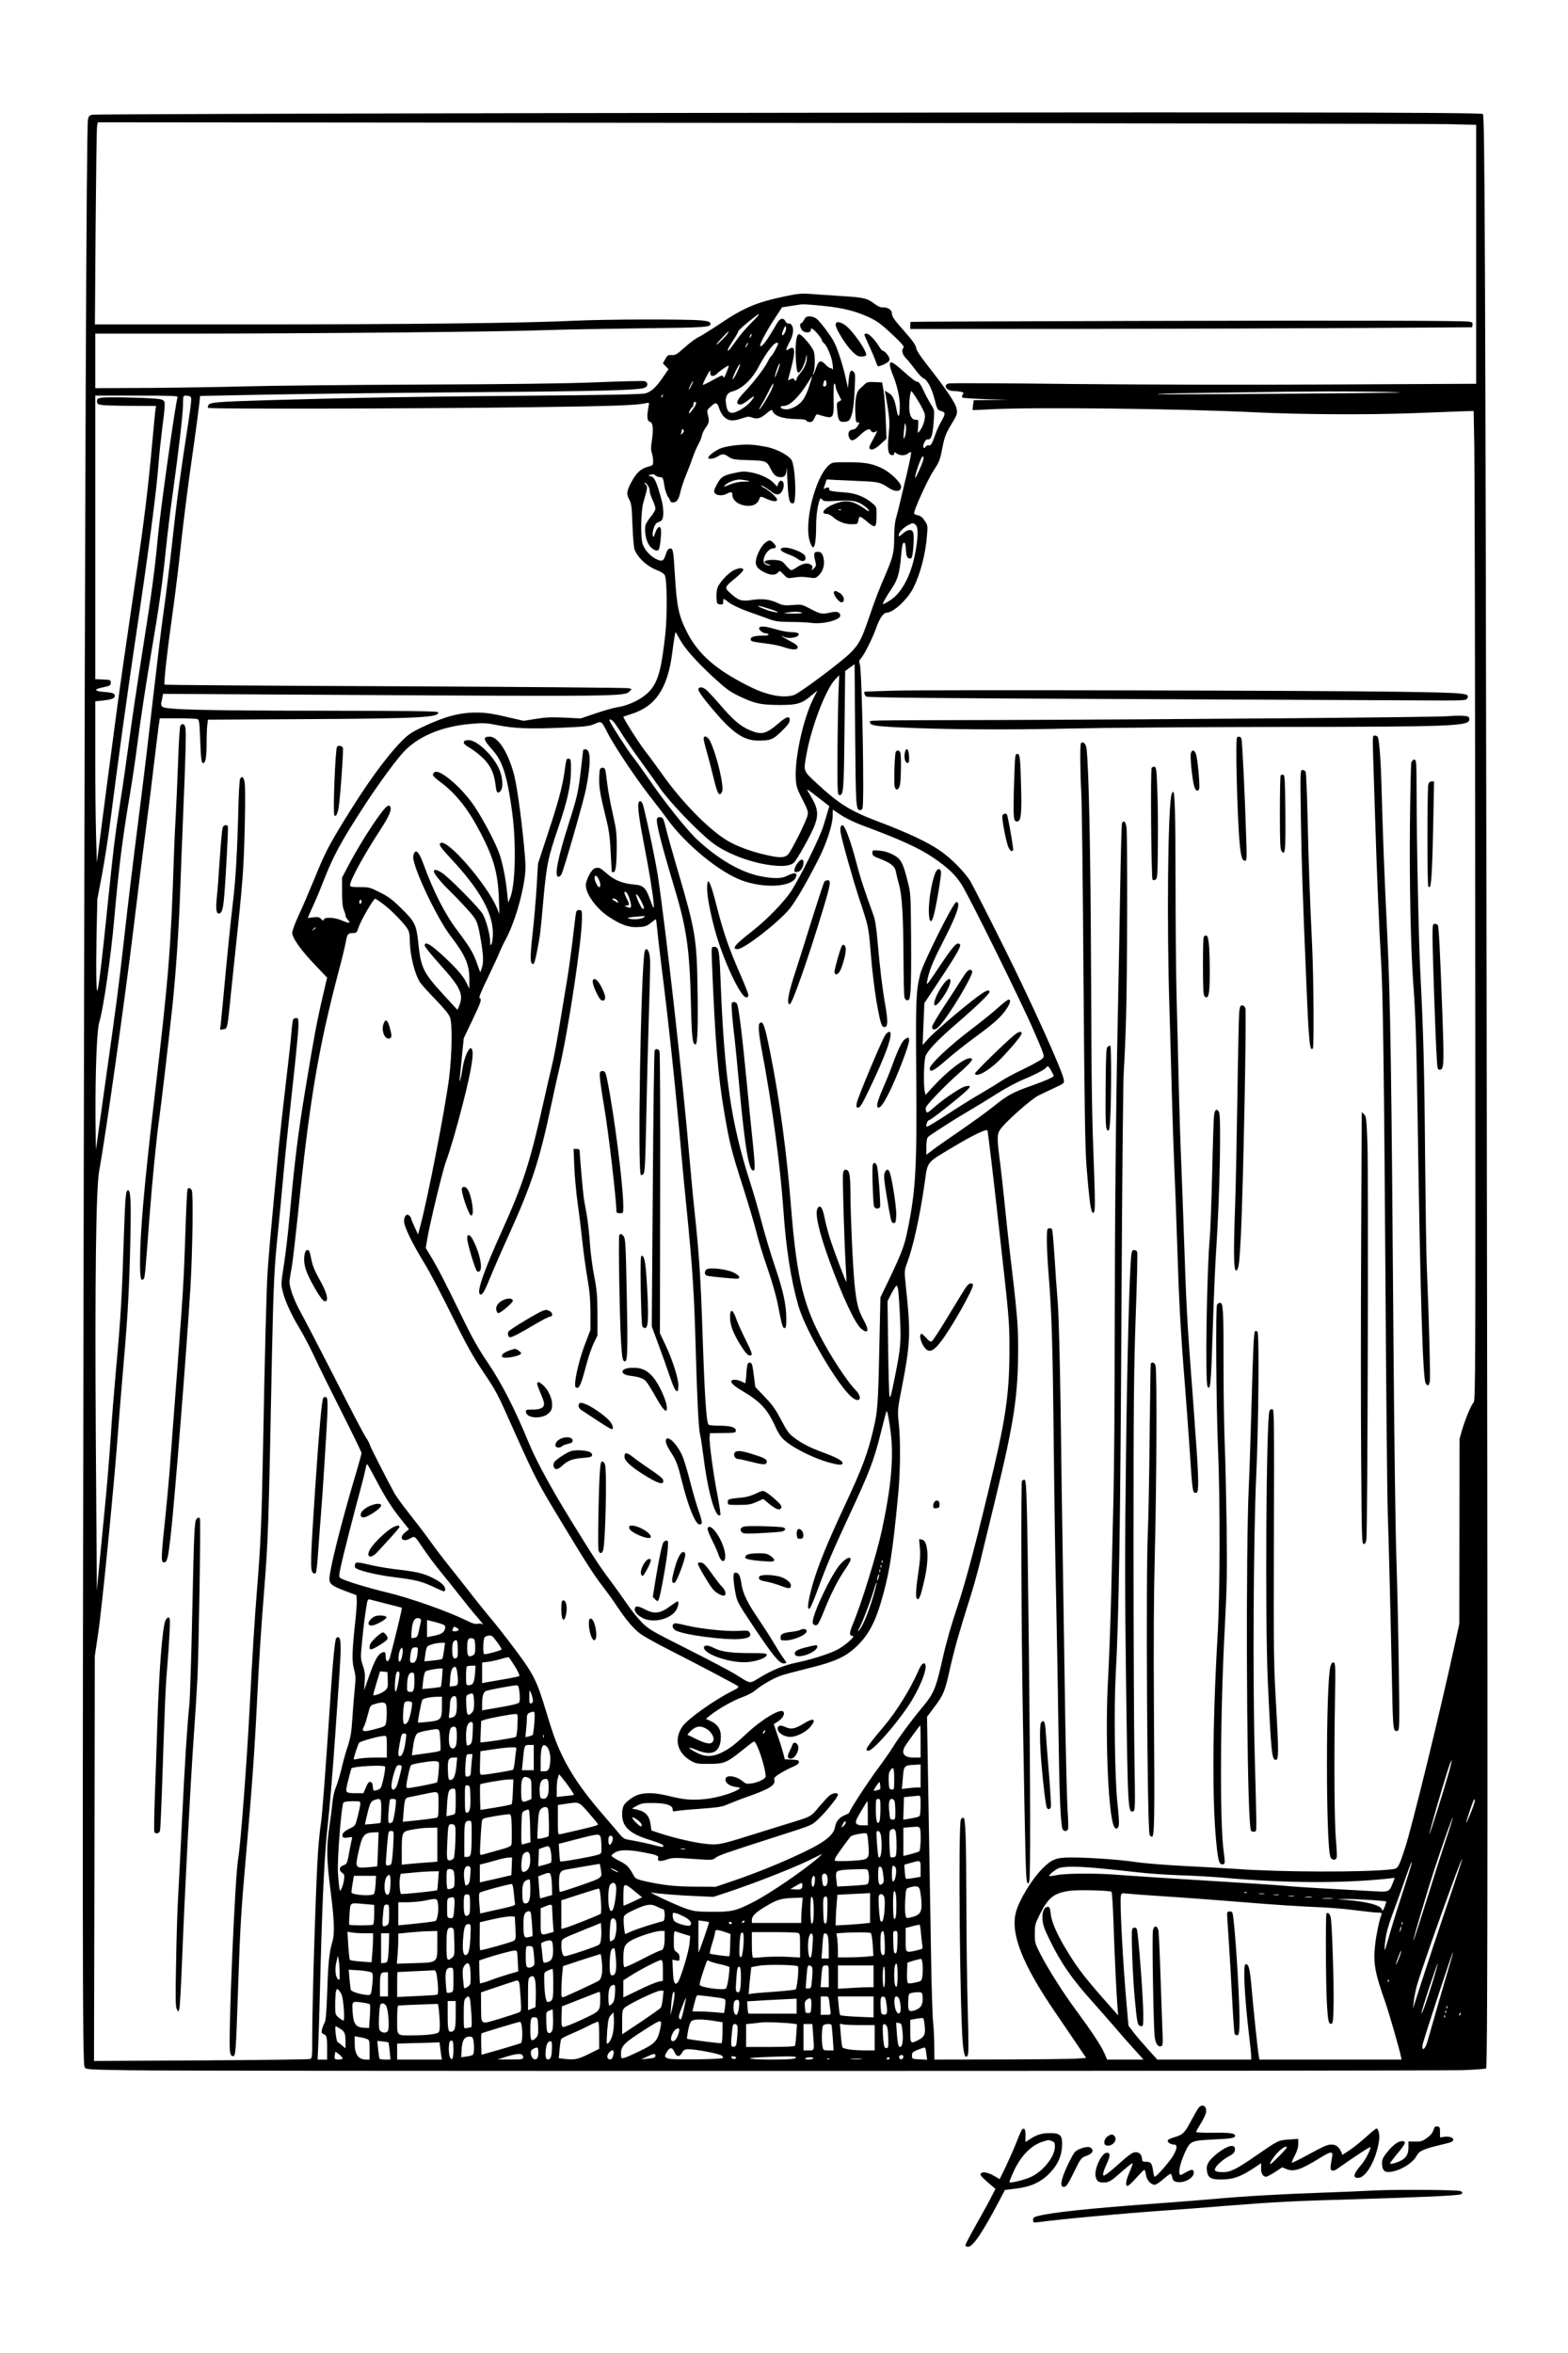 <?xml version="1.0" encoding="UTF-8" standalone="yes"?>
<svg version="1.0" xmlns="http://www.w3.org/2000/svg" width="1024pt" height="1536pt" viewBox="0 0 1366 2048" preserveAspectRatio="xMidYMid meet">
  <g transform="translate(0,2048) scale(0.1,-0.1)" fill="#000000" stroke="none">
    <path d="M4800 19500 c-2181 -4 -3979 -10 -3997 -14 -26 -7 -32 -14 -37 -45
-13 -88 -26 -3084 -36 -8961 -13 -6915 -12 -7963 7 -7996 12 -20 21 -21 389
-27 485 -9 11355 -7 11616 1 108 4 200 11 205 15 14 15 15 2721 4 9417 -11
6334 -16 7576 -32 7602 -10 16 -2159 18 -8119 8z m7808 -96 l252 -6 0 -1127 0
-1128 -1227 -6 c-738 -4 -1649 -2 -2285 4 -581 7 -1068 9 -1082 5 -55 -14 -21
-66 42 -66 16 0 43 -3 60 -6 27 -5 29 -9 19 -25 -6 -10 -8 -22 -3 -26 4 -4 96
-10 204 -14 l197 -5 -151 -2 -151 -2 -6 -42 c-3 -24 -5 -43 -4 -44 1 -1 74 2
162 7 378 20 1655 5 2290 -26 404 -20 990 -23 1385 -8 173 7 363 14 421 16
l107 3 6 -320 c3 -177 7 -2115 8 -4307 3 -3737 2 -3988 -14 -4006 -23 -25 -71
-141 -100 -238 l-23 -80 -1 -805 -1 -805 -36 -165 c-126 -582 -375 -1600 -437
-1789 -59 -178 -59 -178 -122 -185 -234 -26 -964 -24 -1343 4 -77 5 -276 17
-442 25 -166 8 -362 24 -435 35 -150 22 -411 40 -568 40 -129 0 -167 -15 -249
-97 -93 -94 -201 -271 -230 -378 -50 -186 54 -453 343 -875 47 -69 126 -186
177 -260 l91 -135 -73 -6 c-41 -4 -338 -7 -661 -8 l-588 -1 -1 123 c0 67 -5
158 -10 202 -5 44 -14 312 -18 595 -5 283 -15 864 -22 1290 l-13 775 64 85
c81 110 91 133 135 330 40 178 82 325 169 599 31 96 71 240 91 320 19 80 80
331 135 556 167 688 200 908 200 1335 0 188 -12 319 -75 845 -13 116 -34 305
-45 420 -12 116 -28 262 -36 325 -29 216 -29 254 -4 294 38 62 275 273 344
305 33 16 96 46 140 66 78 37 78 37 73 71 -12 75 -283 674 -520 1149 -137 275
-268 532 -290 570 -49 83 -172 208 -271 275 -118 79 -275 152 -551 257 -227
86 -329 150 -519 326 -120 112 -117 103 -91 248 41 238 170 575 252 659 l34
35 -7 -165 c-3 -91 -7 -325 -8 -520 -1 -330 0 -355 16 -358 36 -7 40 38 45
567 l6 513 41 30 41 29 5 -613 c5 -630 7 -658 44 -658 8 0 17 7 20 16 17 44
-4 1187 -23 1252 -9 29 -7 37 10 55 28 29 100 174 133 266 29 82 62 130 89
130 61 2 184 117 234 217 61 121 107 298 119 458 7 82 6 88 -20 126 -18 28
-36 43 -57 47 -16 3 -32 10 -35 15 -10 16 117 297 171 378 44 66 54 91 69 166
24 127 33 149 88 241 45 74 49 86 43 122 -9 56 -78 158 -273 408 -40 51 -76
105 -78 120 -6 34 -31 69 -114 163 -83 94 -100 119 -100 147 0 29 -38 54 -77
51 -18 -1 -42 7 -64 24 -76 57 -93 62 -299 75 -107 7 -231 15 -276 19 -67 5
-104 2 -209 -20 -257 -54 -363 -99 -580 -245 -77 -51 -158 -102 -180 -112 -22
-10 -75 -49 -119 -88 -69 -62 -82 -70 -114 -68 -32 2 -39 -2 -56 -35 l-21 -37
24 -25 25 -26 -47 -68 c-59 -87 -102 -127 -152 -142 -29 -9 -306 -15 -1050
-21 -966 -8 -1441 -16 -2245 -39 -431 -13 -499 -18 -514 -42 -5 -9 -7 -21 -2
-25 11 -11 1816 -7 2821 6 744 10 920 17 1001 37 20 5 21 3 13 -38 -15 -78
-11 -119 11 -125 28 -7 34 -57 20 -157 -10 -63 -10 -91 -1 -116 6 -18 11 -50
11 -70 0 -36 -2 -38 -44 -49 -59 -15 -99 -50 -140 -124 -47 -86 -51 -113 -24
-162 19 -35 22 -61 28 -225 4 -102 12 -196 18 -210 32 -78 112 -149 205 -184
26 -10 52 -27 58 -39 21 -37 23 -346 5 -516 -32 -288 -58 -392 -120 -474 -58
-77 -186 -145 -306 -162 -25 -4 -105 -27 -178 -51 l-133 -45 -142 7 c-113 5
-164 3 -249 -11 l-106 -17 -109 25 c-160 38 -218 47 -304 47 -146 0 -277 -35
-468 -126 -97 -46 -124 -65 -182 -123 -139 -142 -303 -369 -501 -691 -139
-228 -168 -285 -257 -503 -45 -109 -106 -253 -138 -320 -31 -67 -57 -136 -57
-154 0 -46 77 -155 202 -284 l102 -107 -40 -171 c-48 -206 -73 -337 -150 -804
-62 -373 -92 -612 -135 -1082 -14 -154 -37 -355 -52 -446 -25 -163 -26 -168
-9 -233 20 -83 76 -204 148 -322 30 -49 88 -160 128 -245 39 -85 148 -305 241
-489 93 -184 169 -341 169 -348 0 -7 -29 -113 -66 -235 -116 -393 -214 -787
-214 -859 0 -47 21 -63 137 -107 l98 -37 3 -42 c2 -22 -4 -108 -13 -189 -28
-255 -30 -344 -11 -413 15 -53 16 -76 7 -168 -6 -59 -16 -175 -21 -257 -8
-123 -15 -167 -39 -242 -17 -50 -42 -138 -55 -196 -14 -59 -36 -132 -49 -164
-15 -35 -27 -90 -31 -138 -4 -44 -16 -138 -27 -209 -26 -176 -24 -284 11 -557
33 -260 37 -371 15 -445 -27 -92 -36 -179 -44 -430 -7 -195 -13 -257 -24 -275
-8 -13 -18 -39 -22 -57 -5 -26 -3 -33 12 -39 29 -11 33 -23 33 -125 l0 -98
-41 0 -42 0 7 163 c4 89 13 414 21 722 16 568 34 929 60 1155 17 149 50 551
65 780 6 91 20 292 31 446 23 323 22 407 -3 412 -9 2 -19 -5 -22 -15 -10 -33
-26 -196 -41 -418 -53 -791 -77 -1110 -90 -1195 -8 -54 -19 -160 -24 -236 -18
-247 -51 -1301 -51 -1625 0 -174 0 -177 -22 -184 -13 -4 -441 -9 -951 -12
l-928 -5 4 1763 3 1764 27 180 c36 234 148 1379 177 1795 6 85 27 333 45 550
39 442 51 664 61 1111 7 318 2 419 -20 419 -20 0 -25 -53 -36 -377 -18 -563
-27 -720 -70 -1193 -16 -179 -37 -437 -45 -575 -9 -137 -31 -414 -51 -615 -20
-201 -43 -446 -53 -545 l-17 -180 -9 1290 c-9 1412 1 2219 30 2370 51 270 228
1520 300 2120 36 303 84 685 106 850 22 165 53 415 69 555 17 140 35 290 41
333 l11 77 152 0 c83 0 160 -3 172 -6 20 -5 21 -14 28 -180 7 -177 11 -204 27
-204 20 0 29 56 29 169 0 65 3 139 6 164 l6 45 872 5 c971 5 1148 15 1133 60
-3 9 -219 12 -1018 13 -1009 1 -1354 9 -1384 34 -9 7 -13 22 -10 36 3 13 8 36
11 51 l5 26 1547 -9 c2405 -14 2473 -13 2515 29 l20 20 -22 9 c-12 4 -927 12
-2032 17 -1105 4 -2012 11 -2015 14 -9 9 23 294 66 598 22 152 56 427 75 610
20 184 62 521 95 749 33 228 62 447 66 486 l7 71 596 12 c328 6 1141 16 1806
21 1143 9 1433 17 1476 41 28 14 24 47 -6 55 -14 3 -202 -1 -418 -10 -276 -11
-738 -17 -1562 -20 -643 -3 -1325 -10 -1515 -16 -190 -5 -558 -11 -818 -13
l-472 -2 0 238 0 237 888 0 c1065 1 2667 16 3027 30 143 5 520 12 838 16 593
7 619 9 604 47 -4 11 -26 17 -79 22 -130 12 -846 10 -1103 -3 -409 -20 -1426
-32 -2844 -32 l-1334 0 6 848 c4 466 9 862 13 880 l6 32 5752 -5 c3163 -3
5865 -8 6004 -11z m-5413 -1585 c134 -14 243 -40 342 -82 99 -42 132 -66 253
-180 69 -66 90 -91 81 -100 -20 -20 -12 -56 20 -90 18 -17 54 -63 82 -100 27
-38 60 -72 73 -77 33 -13 71 -85 97 -186 21 -84 24 -89 55 -98 40 -11 40 -25
2 -91 -17 -30 -39 -77 -49 -107 -31 -87 -42 -107 -59 -101 -8 4 -21 -2 -28
-12 -12 -16 -14 -17 -20 -1 -6 16 20 67 34 65 35 -6 47 28 57 166 6 89 6 91
-26 140 -17 28 -47 83 -65 123 -22 48 -39 72 -50 72 -17 0 -43 20 -154 118
-73 63 -95 68 -86 17 4 -20 16 -56 27 -82 33 -78 59 -194 58 -262 -1 -101 -13
-116 -28 -36 -17 94 -33 127 -71 149 l-33 19 6 -24 c3 -13 13 -75 23 -137 14
-97 15 -130 6 -220 -13 -127 -6 -176 26 -180 15 -2 22 2 22 13 0 15 2 15 22 1
29 -21 77 -20 100 1 10 9 21 13 25 10 3 -4 -12 -85 -35 -180 -22 -94 -50 -210
-61 -257 -11 -47 -27 -110 -36 -140 -9 -33 -15 -96 -15 -163 0 -131 -9 -168
-72 -317 -65 -150 -90 -215 -149 -388 -63 -184 -85 -225 -156 -298 -79 -81
-453 -360 -500 -373 -97 -27 -233 0 -388 78 -290 145 -445 281 -543 477 -69
137 -86 218 -102 484 -14 227 -16 242 -44 238 -16 -2 -25 -16 -37 -53 -18 -58
-32 -64 -87 -36 -49 25 -96 78 -113 128 -20 54 -16 290 6 363 37 126 39 142
19 157 -10 7 -13 13 -6 13 17 0 42 -41 42 -70 0 -14 11 -49 25 -78 14 -30 25
-64 25 -76 0 -12 -18 -43 -40 -70 -22 -27 -43 -59 -46 -73 -12 -48 2 -130 29
-172 29 -43 73 -64 87 -40 10 15 24 147 18 175 -6 36 -33 20 -49 -29 -13 -40
-17 -45 -22 -27 -8 30 15 101 36 112 9 4 25 12 35 17 27 13 28 105 1 199 -39
141 -58 181 -87 189 l-26 6 24 9 c16 6 28 4 40 -7 9 -8 26 -15 38 -15 27 0 29
-4 41 -81 6 -35 20 -76 31 -91 11 -15 20 -32 20 -38 0 -5 11 -10 25 -10 31 0
50 29 64 97 6 28 27 91 47 140 20 48 47 119 60 157 13 38 34 87 47 110 13 23
27 56 31 75 3 19 17 48 29 65 34 46 38 63 25 113 -11 46 -11 46 26 80 43 40
56 35 74 -26 7 -21 24 -50 38 -64 38 -38 78 -42 152 -17 53 18 66 20 95 9 45
-16 74 -7 127 38 30 26 45 33 48 24 16 -48 86 -73 209 -75 56 -1 84 -5 87 -13
3 -7 17 -13 31 -13 20 0 29 8 41 36 11 26 19 34 31 30 8 -4 36 -11 60 -18 73
-18 79 -5 75 158 -1 88 1 133 8 129 5 -3 10 -15 10 -26 0 -11 11 -42 25 -69
l25 -49 -21 -12 c-20 -10 -21 -16 -15 -82 8 -85 18 -99 65 -95 27 2 39 9 49
30 21 44 32 116 38 258 6 117 5 137 -9 148 -26 22 -35 6 -43 -70 l-7 -72 -22
99 c-25 110 -67 238 -97 299 -27 54 -122 180 -154 205 -15 12 -41 21 -60 21
-27 0 -36 -6 -49 -30 -9 -16 -20 -30 -25 -30 -15 0 -12 -33 6 -58 20 -29 80
-28 78 0 -1 14 2 15 16 8 21 -11 80 -83 80 -97 0 -6 8 -18 19 -27 29 -26 69
-125 75 -186 4 -30 3 -49 0 -42 -3 6 -12 12 -20 12 -8 0 -28 14 -43 31 -40 43
-60 35 -81 -29 -10 -29 -21 -56 -25 -60 -5 -4 -4 2 0 13 15 33 18 147 5 188
-12 42 -106 152 -129 152 -27 0 -38 -122 -24 -267 4 -47 10 -68 19 -68 17 0
53 69 64 123 7 40 8 40 9 9 1 -42 -21 -96 -59 -138 -16 -19 -30 -41 -30 -49 0
-18 -17 -20 -22 -3 -4 10 -10 10 -29 2 l-25 -12 28 107 c41 155 35 203 -21
165 -30 -21 -27 -2 9 66 32 59 38 115 17 144 -8 11 -20 17 -28 14 -8 -3 -18 5
-24 16 -19 38 -50 32 -77 -16 -86 -149 -130 -209 -145 -195 -9 10 54 129 130
244 l60 92 66 10 c36 6 77 12 91 14 28 4 82 1 225 -14z m-585 -75 c0 -4 -31
-37 -69 -75 -38 -37 -95 -103 -126 -148 -31 -44 -61 -83 -66 -86 -21 -13 -6
19 36 83 25 37 45 72 45 79 0 7 39 44 87 83 92 73 93 74 93 64z m224 -162
c-24 -36 -29 -13 -8 35 16 34 18 36 21 15 3 -13 -3 -35 -13 -50z m-493 1 c-5
-10 -33 -40 -62 -68 -60 -57 -48 -34 20 38 49 51 57 57 42 30z m200 -30 c-12
-20 -14 -14 -5 12 4 9 9 14 11 11 3 -2 0 -13 -6 -23z m-31 -73 c-6 -11 -13
-20 -16 -20 -2 0 0 9 6 20 6 11 13 20 16 20 2 0 0 -9 -6 -20z m270 15 c0 -12
-50 -104 -60 -110 -6 -3 -20 -25 -31 -48 -30 -60 -120 -177 -201 -263 -71 -75
-83 -106 -42 -112 13 -2 41 13 72 38 59 46 66 42 21 -13 -37 -45 -123 -97
-161 -97 -32 0 -46 21 -54 84 -8 55 12 92 54 102 83 20 172 103 231 215 63
118 131 209 158 209 7 0 13 -2 13 -5z m-359 -251 c-17 -37 -34 -64 -38 -61 -3
4 9 36 27 73 42 85 52 75 11 -12z m358 19 c-12 -32 -24 -60 -27 -63 -8 -8 8
50 23 87 23 56 26 37 4 -24z m-432 25 c-36 -93 -41 -101 -46 -85 -7 19 -2 21
-125 -46 -27 -15 -51 -25 -53 -23 -4 4 36 87 57 116 8 12 10 10 8 -10 -4 -33
28 -39 56 -11 25 25 87 69 100 70 4 1 6 -5 3 -11z m706 -155 c-35 -112 -68
-160 -135 -194 -38 -19 -74 -24 -102 -13 -26 10 -18 24 12 24 52 0 132 78 209
201 20 33 37 59 38 59 2 0 -8 -35 -22 -77z m147 11 c0 -15 -6 -24 -15 -24 -17
0 -18 4 -9 37 8 29 24 20 24 -13z m-1179 -21 c-11 -21 -20 -35 -21 -31 0 12
33 78 38 74 2 -2 -6 -21 -17 -43z m689 -55 c-33 -64 -87 -148 -96 -148 -3 0 7
19 21 43 15 23 43 76 63 117 20 42 38 70 40 63 2 -7 -11 -41 -28 -75z m1288
-73 c29 -47 56 -100 59 -120 6 -38 -15 -103 -45 -143 -18 -24 -18 -23 -14 37
4 61 4 61 -22 61 -47 0 -65 70 -50 198 4 28 10 52 13 52 3 0 30 -38 59 -85z
m4122 76 c215 -4 -15 -8 -840 -14 -624 -5 -1160 -7 -1190 -5 -30 2 40 6 155 8
116 1 395 6 620 9 533 9 891 10 1255 2z m-6347 -36 c-3 -9 -8 -14 -10 -11 -3
3 -2 9 2 15 9 16 15 13 8 -4z m-4226 -9 c-18 -47 -150 -984 -172 -1221 -26
-282 -52 -474 -135 -998 -44 -276 -95 -623 -115 -772 -20 -148 -53 -382 -75
-520 -48 -306 -58 -385 -115 -936 -44 -433 -69 -642 -83 -709 -13 -63 -17 127
-11 465 l7 320 41 215 c22 118 56 337 75 485 66 518 146 1093 211 1530 123
824 186 1303 206 1559 5 77 22 227 35 333 19 142 23 197 15 211 -9 17 -25 21
-83 26 -134 10 -423 15 -463 8 -34 -6 -40 -11 -40 -32 0 -22 6 -26 45 -32 25
-3 141 -7 257 -7 l213 -1 -5 -27 c-3 -16 -16 -154 -30 -308 -36 -391 -66 -641
-141 -1155 -36 -245 -85 -584 -110 -755 -25 -170 -87 -629 -138 -1020 l-92
-710 -7 229 c-4 126 -7 442 -7 701 l0 473 68 7 c74 8 102 19 102 40 0 22 -19
29 -95 35 -73 5 -89 20 -36 33 17 4 46 11 64 15 25 6 32 13 32 32 0 24 -3 25
-67 28 l-68 3 0 1234 0 1235 361 0 c310 0 360 -2 356 -14z m112 5 c12 -8 9
-46 -22 -248 -68 -441 -97 -656 -137 -1023 -22 -201 -56 -473 -75 -605 -19
-132 -59 -463 -90 -735 -31 -272 -76 -655 -101 -850 -80 -634 -114 -909 -154
-1270 -49 -429 -59 -511 -160 -1225 -43 -308 -81 -576 -83 -595 -2 -19 -4 107
-5 280 -2 400 12 758 33 824 36 118 100 559 130 896 38 431 70 690 134 1070
22 129 51 325 65 435 34 259 76 536 131 860 61 359 91 569 120 855 14 135 39
342 56 460 57 410 91 705 93 792 1 87 1 88 26 88 14 0 31 -4 39 -9z m4381
-105 c-19 -25 -35 -44 -37 -42 -6 6 19 56 29 56 4 0 8 8 8 18 0 24 11 35 23
23 6 -6 -3 -27 -23 -55z m1848 -224 c-15 -62 -21 -44 -12 40 7 66 8 70 15 38
4 -20 3 -54 -3 -78z m-1942 10 c-18 -16 -19 -16 -12 1 3 10 6 24 6 30 0 8 4 7
12 -1 10 -9 8 -16 -6 -30z m2098 -229 c-8 -35 -66 -165 -71 -159 -9 9 52 186
64 186 9 0 11 -8 7 -27z m-68 -567 c27 -20 23 -126 -9 -278 -40 -181 -116
-318 -210 -379 -33 -22 -62 -37 -65 -34 -5 5 29 65 82 144 46 68 63 129 75
263 5 59 12 112 16 117 15 25 24 7 27 -50 2 -45 8 -65 20 -73 13 -8 21 -7 29
1 13 13 25 179 15 217 -9 36 -46 34 -91 -5 -30 -27 -35 -29 -35 -12 0 22 41
65 85 87 37 19 37 19 61 2z m-2055 -996 c43 -81 143 -193 296 -335 107 -98
143 -124 218 -160 139 -67 189 -78 350 -79 160 -1 200 11 288 86 l48 40 -36
-72 c-89 -176 -165 -528 -152 -704 4 -59 12 -85 57 -171 45 -87 52 -108 46
-137 -9 -48 -142 -315 -171 -344 -32 -32 -80 -31 -212 1 -125 30 -240 74 -317
120 -163 98 -399 339 -572 585 -45 63 -109 151 -144 195 -58 76 -196 293 -189
299 2 1 36 13 74 25 206 66 310 221 350 521 18 135 27 190 31 190 1 0 17 -27
35 -60z m-574 -722 c11 -13 44 -61 73 -108 29 -47 106 -157 170 -245 64 -88
135 -187 157 -220 78 -115 322 -371 453 -474 114 -90 314 -170 492 -197 115
-17 185 -12 221 16 28 22 155 250 186 333 35 97 26 151 -51 275 -11 17 -17 32
-14 32 3 0 47 -33 98 -73 l93 -72 -12 -40 c-7 -22 -24 -79 -38 -127 -30 -102
-206 -457 -287 -580 -64 -94 -212 -246 -338 -344 -148 -115 -180 -154 -124
-154 56 0 354 231 452 350 54 67 142 217 253 434 67 132 121 294 123 371 l1
60 70 -47 c41 -27 121 -66 194 -93 321 -119 486 -194 607 -276 130 -87 200
-154 254 -241 77 -127 517 -1017 625 -1266 95 -219 96 -224 78 -244 -10 -11
-83 -52 -163 -91 -80 -38 -170 -86 -200 -107 -30 -20 -111 -70 -180 -110 -69
-40 -201 -122 -293 -183 -92 -60 -170 -107 -174 -104 -10 10 7 57 20 57 8 0
78 52 158 116 209 167 234 195 159 179 -40 -9 -185 -106 -269 -180 -62 -54
-65 -56 -73 -35 -4 12 -5 28 0 35 19 36 167 188 278 287 122 108 144 138 104
138 -52 0 -199 -114 -326 -253 l-61 -67 -7 31 c-13 66 -7 280 9 313 26 53 107
138 268 277 183 158 287 259 287 276 0 40 -73 -8 -304 -201 -95 -80 -197 -171
-226 -203 l-52 -58 7 182 8 183 134 202 c152 229 189 296 175 310 -25 25 -55
-9 -199 -225 -83 -125 -94 -137 -87 -102 15 88 49 174 129 329 131 253 170
366 126 366 -25 0 -291 -534 -315 -630 -36 -148 -39 -221 -34 -860 7 -826 -4
-1020 -76 -1370 -27 -133 -50 -194 -157 -419 l-79 -164 -10 -461 c-10 -469
-15 -536 -51 -686 -50 -214 -98 -341 -250 -666 -152 -325 -234 -527 -280 -688
-41 -146 -51 -228 -25 -207 8 7 38 76 66 154 83 225 129 334 273 644 180 385
221 492 278 722 26 106 50 196 53 198 6 6 23 -84 36 -187 26 -220 4 -470 -76
-845 -46 -212 -174 -629 -250 -812 -36 -88 -38 -113 -7 -113 33 0 -69 -90
-142 -125 -72 -36 -224 -83 -354 -110 -98 -20 -208 -65 -310 -127 -95 -57 -76
-59 -206 22 -44 28 -233 128 -420 222 -324 163 -343 174 -405 237 -36 36 -94
109 -129 161 -36 52 -97 138 -136 190 -101 134 -149 208 -345 525 -179 290
-312 535 -375 690 -123 297 -234 514 -359 699 -77 113 -133 213 -211 373 -163
334 -211 428 -271 529 l-55 92 16 94 c26 145 133 586 160 658 37 99 91 285
145 495 83 321 106 481 73 492 -20 7 -60 -87 -72 -168 -14 -93 -33 -159 -25
-89 2 25 11 112 19 195 l15 149 75 157 c77 161 84 184 63 192 -9 3 15 62 74
183 47 98 92 195 99 214 7 19 31 71 55 115 73 138 141 360 165 540 10 75 9
119 -5 265 -28 290 -65 550 -92 645 -53 188 -137 315 -208 315 -62 0 -57 -25
23 -114 90 -99 130 -226 173 -546 37 -279 28 -642 -20 -750 l-15 -35 -9 85
c-12 121 -36 243 -64 330 -32 96 -137 297 -219 421 -109 164 -308 334 -350
299 -25 -21 -17 -34 48 -82 138 -103 243 -234 350 -439 117 -223 154 -352 163
-576 l5 -138 -23 56 c-88 205 -430 600 -489 563 -20 -12 -4 -36 93 -140 247
-265 360 -466 362 -644 0 -41 -5 -84 -12 -95 -10 -18 -11 -15 -12 21 0 59 -36
190 -65 240 -28 48 -252 277 -333 342 -54 42 -92 54 -92 28 0 -20 65 -99 145
-176 37 -36 102 -104 145 -152 87 -96 90 -102 121 -282 21 -126 23 -186 5
-235 l-12 -34 -28 77 c-34 96 -61 141 -170 286 -112 148 -210 341 -300 589
-32 87 -58 119 -76 91 -5 -8 -10 -26 -10 -39 0 -95 204 -527 325 -686 132
-173 165 -251 164 -384 l0 -76 -26 54 c-31 63 -102 142 -231 258 -93 82 -132
101 -132 64 0 -10 59 -83 130 -162 183 -202 212 -264 169 -366 l-14 -32 -115
125 c-182 198 -203 239 -225 450 -17 167 -30 192 -150 310 -76 75 -110 100
-185 138 -87 44 -96 46 -176 46 -74 0 -84 2 -84 18 0 42 119 259 262 479 79
121 103 178 87 204 -6 11 -13 11 -26 3 -44 -27 -221 -296 -332 -505 l-61 -116
0 -122 c0 -85 4 -132 15 -158 8 -19 15 -42 15 -51 0 -9 10 -26 22 -39 28 -29
9 -31 -53 -4 -66 29 -159 32 -159 6 0 -11 -5 -10 -21 6 -18 18 -29 21 -70 16
l-48 -6 18 42 c10 23 31 69 46 102 15 33 52 123 82 200 78 199 153 336 351
640 113 172 246 357 324 446 126 146 339 238 598 260 114 10 135 9 235 -11
146 -29 282 -34 561 -22 205 9 238 13 284 33 61 26 59 28 112 -76 64 -126 269
-430 402 -596 34 -42 88 -114 121 -159 159 -220 455 -462 651 -533 189 -68
421 -57 464 22 24 47 -5 54 -73 19 -49 -25 -113 -26 -228 -4 -172 33 -365 144
-553 317 -85 78 -284 326 -416 519 -55 80 -121 172 -147 204 -49 62 -203 303
-203 317 0 16 16 10 37 -13z m-2012 -1583 c64 -46 184 -167 216 -220 13 -21
19 -49 19 -93 0 -131 43 -304 93 -377 12 -16 71 -82 133 -146 74 -76 116 -128
125 -155 21 -59 16 -333 -9 -529 -36 -275 -179 -1011 -246 -1270 l-24 -90 -31
67 c-17 37 -31 72 -31 77 0 5 -7 14 -15 21 -23 19 -45 -5 -45 -50 0 -46 74
-198 180 -370 39 -63 144 -263 234 -445 128 -258 187 -365 271 -489 126 -189
120 -177 284 -545 174 -387 193 -425 398 -763 216 -358 287 -469 368 -573 34
-44 86 -116 115 -160 85 -127 145 -199 207 -246 32 -24 153 -91 268 -149 230
-117 549 -285 579 -305 17 -12 12 -17 -53 -50 -153 -77 -380 -239 -425 -303
-76 -110 -48 -229 71 -299 45 -26 55 -28 158 -28 133 0 156 9 293 120 51 41
96 75 100 75 26 0 102 -229 102 -305 0 -20 -65 -52 -122 -60 -42 -6 -51 -4
-77 18 -60 50 -151 60 -151 17 0 -32 33 -57 86 -65 44 -6 47 -8 30 -20 -43
-32 -191 -76 -290 -86 -120 -12 -186 -7 -325 28 -144 35 -245 30 -313 -16 -73
-50 -88 -74 -88 -145 0 -110 66 -170 247 -225 95 -30 123 -44 109 -58 -3 -3
-32 2 -64 11 -52 14 -158 37 -250 53 -23 4 -43 18 -69 52 -21 25 -67 80 -103
121 -240 274 -356 452 -448 685 -18 44 -54 156 -82 249 -82 273 -109 328 -266
539 -102 135 -164 215 -249 316 -38 46 -113 139 -165 207 -52 67 -129 164
-171 216 -41 51 -116 149 -165 218 -50 69 -132 176 -182 239 -51 63 -106 140
-124 170 -57 102 -218 418 -218 429 0 6 -14 32 -31 58 -18 25 -139 256 -269
513 -131 256 -263 511 -294 566 -68 122 -111 242 -103 294 3 20 12 77 21 126
8 50 31 248 51 440 99 978 178 1452 355 2120 28 103 55 218 62 254 13 73 19
81 64 81 29 0 33 4 48 50 20 61 129 248 145 250 2 0 32 -20 66 -45z m-185 21
c0 -8 -4 -18 -10 -21 -5 -3 -10 3 -10 14 0 12 5 21 10 21 6 0 10 -6 10 -14z
m-400 -230 c0 -2 -8 -10 -17 -17 -16 -13 -17 -12 -4 4 13 16 21 21 21 13z
m6408 -1245 c12 -21 22 -41 22 -45 0 -10 -72 -42 -195 -86 -164 -58 -204 -80
-322 -174 -56 -45 -186 -140 -290 -211 -103 -71 -214 -148 -245 -172 l-58 -44
0 69 c0 40 5 75 13 84 13 16 221 150 372 238 50 29 151 91 225 138 74 47 180
104 236 127 102 42 188 87 199 105 11 18 21 11 43 -29z m-457 -1351 c91 -809
93 -830 93 -1065 1 -361 -28 -583 -134 -1035 -141 -600 -244 -991 -319 -1215
-52 -153 -98 -314 -127 -444 -62 -276 -77 -311 -186 -442 -83 -99 -203 -261
-246 -333 -22 -35 -82 -122 -134 -192 -93 -125 -248 -364 -248 -381 0 -5 -15
-14 -32 -21 -51 -18 -84 -55 -92 -101 -13 -83 -98 -146 -361 -265 -178 -81
-371 -157 -550 -217 l-130 -44 -180 1 c-178 1 -279 12 -448 50 -59 14 -72 21
-86 46 -42 77 -58 94 -125 128 -38 19 -69 40 -69 45 0 6 15 19 34 30 42 24
115 24 243 0 121 -23 136 -29 129 -54 -7 -26 22 -28 85 -6 38 13 67 14 216 3
171 -12 173 -12 201 10 26 21 96 45 545 189 298 95 290 92 349 147 67 63 171
192 171 212 0 21 -43 17 -73 -6 -14 -11 -55 -56 -92 -99 -73 -88 -65 -84 -280
-149 -71 -22 -216 -67 -322 -100 -261 -82 -282 -86 -398 -72 -100 12 -273 53
-390 92 l-70 23 -6 45 c-11 85 -43 120 -125 138 l-39 8 45 25 c39 21 58 24
140 23 111 0 170 -19 170 -55 0 -18 4 -20 28 -15 15 4 110 13 212 20 158 12
193 17 240 39 30 13 109 44 175 67 195 69 245 101 230 149 -4 14 8 26 52 53
32 20 82 46 111 58 36 15 52 28 52 41 0 15 -10 19 -61 21 l-62 3 -13 50 c-7
28 -28 96 -48 153 l-35 103 40 26 c40 26 60 66 42 84 -27 27 -184 -67 -313
-187 -107 -100 -152 -135 -216 -167 -93 -47 -159 -44 -252 10 -60 35 -46 39
27 9 138 -59 211 -18 211 119 0 63 -30 107 -93 135 l-38 17 41 33 c71 56 196
127 277 156 43 15 94 42 114 60 48 42 162 108 224 128 27 10 123 35 215 58
274 67 361 109 473 227 79 84 132 187 181 351 73 245 103 435 151 945 19 202
21 470 5 614 -12 114 -12 119 31 336 64 330 71 446 44 725 -9 85 -18 182 -21
215 -5 49 -1 72 20 127 51 135 109 397 151 688 28 197 9 173 245 315 167 100
289 160 302 147 4 -4 49 -378 99 -832z m-877 -553 c3 -18 11 -123 16 -233 11
-228 8 -270 -47 -544 -31 -153 -38 -179 -44 -150 -4 19 -9 213 -12 430 l-5
395 35 68 c20 37 39 67 43 67 4 0 11 -15 14 -33z m-4546 -1663 c84 -159 138
-243 222 -347 l63 -79 -31 -25 c-61 -47 -29 -93 39 -56 45 25 37 31 127 -102
34 -50 96 -133 139 -185 43 -52 119 -147 168 -210 49 -63 119 -149 155 -190
35 -41 57 -69 48 -62 -11 9 -28 11 -46 7 -20 -4 -45 2 -88 24 -169 83 -483
195 -699 248 -189 46 -380 105 -409 126 -17 12 -15 25 24 192 24 99 76 303
116 453 41 149 77 290 80 313 4 22 10 37 15 32 4 -4 39 -67 77 -139z m4409
-716 c-3 -8 -6 -5 -6 6 -1 11 2 17 5 13 3 -3 4 -12 1 -19z m-10 -40 c-3 -8 -6
-5 -6 6 -1 11 2 17 5 13 3 -3 4 -12 1 -19z m-10 -40 c-3 -8 -6 -5 -6 6 -1 11
2 17 5 13 3 -3 4 -12 1 -19z m-13 -52 c-3 -15 -8 -25 -11 -23 -2 3 -1 17 3 31
3 15 8 25 11 23 2 -3 1 -17 -3 -31z m-54 -187 c-43 -138 -91 -249 -118 -271
-14 -11 -14 -10 0 12 23 36 102 241 129 334 13 44 24 75 26 69 2 -5 -15 -70
-37 -144z m-4227 -41 l128 -33 -6 -35 c-5 -30 -64 -271 -96 -392 -14 -52 -39
-51 -39 2 0 41 -8 47 -40 30 -30 -16 -61 -76 -106 -204 l-42 -121 5 76 c5 61
2 88 -16 141 -21 63 -21 67 -6 214 17 169 20 191 36 292 10 68 13 73 33 68 11
-3 79 -20 149 -38z m294 -152 c-3 -11 -11 -47 -17 -78 -10 -49 -15 -59 -36
-64 -14 -4 -27 -4 -29 -2 -3 2 -2 35 2 73 7 76 27 107 63 98 16 -4 20 -11 17
-27z m206 -35 c7 -7 8 -20 1 -38 -10 -29 -39 -43 -116 -57 l-38 -7 0 75 0 74
71 -18 c40 -10 76 -23 82 -29z m108 -22 c25 -13 16 -29 -17 -29 -26 0 -27 1
-18 24 7 19 9 19 35 5z m354 -129 c19 -26 35 -52 35 -58 0 -8 -121 -42 -151
-42 -14 0 -11 136 4 148 18 15 50 20 65 9 7 -5 28 -31 47 -57z m-201 24 c3 -9
6 -40 6 -69 0 -45 -4 -56 -21 -65 -37 -20 -49 -6 -49 59 0 75 6 91 35 91 13 0
26 -7 29 -16z m-155 -155 c-27 -17 -39 3 -39 65 0 64 6 80 30 88 12 4 16 -9
18 -70 2 -51 -1 -78 -9 -83z m-111 64 c-5 -38 -12 -71 -16 -74 -4 -4 -40 -10
-81 -14 l-74 -7 8 58 c3 33 12 64 18 71 16 15 73 31 118 32 l36 1 -9 -67z
m-368 -63 c-7 -24 -15 -38 -22 -34 -14 9 -4 89 13 111 13 15 14 14 17 -10 2
-14 -2 -44 -8 -67z m137 33 c-6 -60 -26 -87 -54 -76 -12 5 -14 16 -9 55 9 68
15 78 43 78 25 0 26 -1 20 -57z m849 -109 c27 -43 43 -79 38 -84 -5 -4 -67
-17 -139 -29 -71 -12 -142 -24 -157 -27 l-28 -6 0 90 0 90 53 6 c29 4 80 15
113 25 32 10 62 16 66 14 4 -2 28 -37 54 -79z m-348 -64 c-6 -77 -18 -100 -54
-100 -23 0 -24 3 -24 78 0 43 3 82 7 85 3 4 22 7 41 7 l35 0 -5 -70z m-153 -4
c10 -89 6 -100 -34 -104 l-34 -3 5 70 c5 70 18 101 43 101 9 0 16 -22 20 -64z
m-134 -28 c-3 -42 -8 -79 -11 -82 -3 -2 -40 -8 -83 -12 l-78 -7 7 69 c3 38 13
76 21 84 10 11 123 30 149 25 0 0 -2 -35 -5 -77z m-473 -20 c3 -61 0 -71 -21
-92 -22 -22 -95 -51 -105 -42 -2 2 11 50 28 106 l31 101 32 -3 32 -3 3 -67z
m102 55 c0 -38 -22 -149 -31 -157 -11 -12 -12 58 -3 128 4 29 12 46 20 46 8 0
14 -8 14 -17z m130 -65 c0 -84 -8 -101 -41 -96 -23 3 -24 7 -22 65 2 70 15
103 43 103 18 0 20 -7 20 -72z m916 -105 c4 -40 3 -73 -3 -82 -9 -14 -71 -28
-290 -64 l-33 -6 0 48 c0 79 10 112 37 122 26 10 223 46 260 48 19 1 22 -6 29
-66z m116 -59 c2 -20 -2 -29 -14 -32 -16 -3 -18 5 -17 60 1 62 1 62 14 32 8
-17 15 -44 17 -60z m-518 40 c3 -9 6 -42 6 -75 0 -46 -4 -63 -21 -80 -34 -34
-44 -19 -47 69 -3 78 -2 83 20 92 32 12 35 12 42 -6z m-144 -88 c0 -78 -10
-100 -49 -109 -23 -6 -23 -4 -17 40 3 25 6 63 6 84 0 41 22 71 45 63 11 -5 15
-24 15 -78z m-130 -10 c0 -114 -8 -123 -120 -135 -47 -5 -86 -8 -88 -6 -6 5
30 190 38 199 12 12 68 24 123 25 l47 1 0 -84z m-260 27 c0 -45 -24 -146 -39
-165 -32 -38 -44 -14 -39 76 2 45 8 87 12 94 12 19 66 15 66 -5z m-226 -15 c7
-29 7 -103 0 -149 -6 -36 -8 -37 -84 -58 -117 -32 -136 -28 -108 22 7 12 21
58 33 102 20 78 21 80 60 91 64 20 92 17 99 -8z m1291 -155 c-4 -54 -10 -101
-14 -105 -3 -4 -19 -10 -35 -14 l-29 -7 6 63 c4 35 7 80 7 102 0 31 5 40 23
48 48 19 49 17 42 -87z m-147 -18 c-1 -52 -8 -99 -14 -105 -9 -9 -306 -54
-309 -47 -1 1 1 43 3 94 l4 92 36 12 c40 13 222 47 260 48 24 1 24 0 20 -94z
m-390 -66 c-3 -74 -8 -94 -23 -105 -10 -7 -22 -11 -26 -8 -5 3 -9 40 -9 82 0
81 16 122 47 122 13 0 15 -13 11 -91z m3902 -79 l0 -140 -59 0 c-83 0 -111 33
-80 93 13 24 131 187 136 187 2 0 3 -63 3 -140z m-4046 114 c10 -26 7 -134 -4
-155 -18 -33 -48 -24 -56 17 -9 50 1 134 17 145 21 13 36 11 43 -7z m2183 -5
c39 -24 67 -72 58 -99 -12 -37 -52 -36 -139 6 -44 21 -83 40 -86 42 -3 2 12
19 32 38 45 40 84 44 135 13z m-2322 -88 c4 -49 4 -94 1 -99 -3 -6 -45 -15
-93 -21 -49 -7 -103 -14 -122 -17 l-33 -5 7 53 c10 79 23 124 41 139 9 7 48
18 88 25 113 19 103 26 111 -75z m2829 64 c-4 -8 -11 -15 -16 -15 -6 0 -5 6 2
15 7 8 14 15 16 15 2 0 1 -7 -2 -15z m-3129 -71 c-10 -84 -29 -138 -48 -142
-20 -4 -22 18 -6 104 15 86 18 94 41 94 19 0 20 -4 13 -56z m1202 24 c-3 -8
-6 -5 -6 6 -1 11 2 17 5 13 3 -3 4 -12 1 -19z m-1367 -83 l0 -95 -102 0 c-57
0 -121 -5 -143 -10 -22 -5 -41 -7 -43 -5 -5 4 34 124 47 144 8 13 174 59 219
60 21 1 22 -2 22 -94z m1280 -95 l0 -110 -51 0 -52 0 7 73 c14 149 14 147 57
147 l39 0 0 -110z m114 95 c23 -24 35 -81 29 -138 -7 -63 -17 -77 -54 -77
l-29 0 0 89 c0 124 17 163 54 126z m-268 -32 c-2 -16 -8 -58 -11 -95 -4 -37
-11 -70 -16 -74 -12 -7 -235 -44 -267 -44 -22 0 -23 2 -20 103 l3 102 105 16
c58 9 129 17 158 18 53 1 54 1 48 -26z m-388 -110 c-3 -43 -7 -85 -7 -94 -1
-20 -31 -33 -44 -20 -5 5 -6 46 -2 100 7 90 7 91 34 91 l27 0 -8 -77z m-132
-25 c-8 -85 -24 -123 -51 -123 -18 0 -20 8 -23 83 -3 94 5 112 51 112 l30 0
-7 -72z m8644 -65 c-52 -180 -163 -533 -167 -529 -5 4 107 393 158 552 17 53
33 94 35 91 3 -3 -9 -54 -26 -114z m-8797 92 c6 -15 -8 -163 -16 -171 -5 -5
-164 -38 -229 -47 -33 -5 -38 -3 -38 14 0 34 31 173 41 183 9 10 140 33 200
35 24 1 39 -4 42 -14z m-323 -32 c0 -20 -35 -154 -46 -175 -20 -39 -44 -36
-44 5 0 44 35 168 51 177 12 8 39 3 39 -7z m4520 -83 l0 -100 -27 0 c-16 0
-52 -3 -82 -7 l-54 -6 7 79 c11 132 6 126 124 132 l32 2 0 -100z m-4666 81 c8
-12 -24 -168 -38 -186 -6 -7 -23 -17 -38 -20 -25 -6 -27 -5 -30 31 -2 28 -8
40 -21 42 -13 3 -23 -9 -39 -47 l-22 -51 -65 0 c-97 0 -96 0 -67 114 13 54 26
99 28 102 18 18 282 32 292 15z m4436 -107 c0 -93 -1 -95 -22 -92 -21 3 -23 9
-26 72 -2 49 1 75 13 92 28 42 35 27 35 -72z m-2824 -82 c20 -29 35 -54 33
-56 -2 -3 -37 -8 -76 -11 l-73 -8 0 71 c0 39 5 83 11 99 l10 28 29 -35 c16
-19 46 -59 66 -88z m-355 88 c16 -9 19 -22 19 -96 l0 -85 -36 -15 c-49 -20
-54 -11 -54 97 0 104 17 128 71 99z m169 -80 c0 -75 -16 -103 -54 -98 -17 2
-22 11 -24 48 -5 68 6 110 31 119 39 15 47 3 47 -69z m-312 -34 c-2 -58 -7
-108 -11 -112 -4 -4 -67 -17 -140 -29 l-132 -21 -3 109 c-1 60 -1 112 2 114 8
8 200 41 245 42 l43 1 -4 -104z m3200 19 c-2 -2 -16 -7 -32 -11 -27 -6 -28 -6
-16 17 7 13 20 32 29 43 15 18 16 17 19 -14 2 -17 2 -33 0 -35z m-3570 -67 c3
-100 -6 -138 -33 -138 -12 0 -15 21 -15 121 0 119 0 120 23 117 21 -3 22 -8
25 -100z m-128 -38 c0 -80 -3 -112 -12 -114 -7 -3 -26 -7 -41 -11 l-28 -6 6
108 c7 112 16 133 57 133 16 0 18 -11 18 -110z m-150 -29 c0 -96 -2 -110 -17
-115 -18 -5 -136 -20 -241 -30 l-53 -5 6 72 c12 140 9 134 68 146 29 6 84 17
122 25 124 25 115 33 115 -93z m4200 -3 c0 -46 -4 -88 -8 -94 -7 -11 -23 -15
-105 -29 l-38 -6 3 98 3 98 55 6 c30 3 63 6 73 7 15 2 17 -8 17 -80z m-4699
-53 c-1 -55 -4 -101 -6 -103 -2 -2 -34 -7 -70 -10 l-66 -5 6 29 c35 153 42
171 73 183 61 22 65 16 63 -94z m129 93 c0 -56 -22 -183 -32 -190 -36 -22 -40
-11 -33 90 4 53 9 100 12 105 7 12 53 8 53 -5z m4220 -80 c0 -51 -5 -100 -10
-108 -19 -28 -30 11 -30 108 0 85 1 92 20 92 19 0 20 -7 20 -92z m124 70 c3
-13 6 -53 6 -90 0 -65 -1 -68 -24 -68 -21 0 -24 5 -29 68 -8 80 -1 112 23 112
10 0 20 -10 24 -22z m5021 -94 c-21 -52 -40 -93 -42 -91 -1 2 10 41 26 88 40
118 44 125 49 110 3 -8 -12 -56 -33 -107z m-9676 74 c0 -13 -10 -61 -22 -108
-21 -83 -23 -85 -65 -105 -55 -27 -76 -49 -68 -70 5 -14 14 -16 47 -11 36 6
40 4 35 -11 -3 -10 -12 -56 -21 -103 -21 -115 -22 -117 -55 -129 -36 -12 -40
-43 -9 -65 19 -13 21 -21 16 -61 -4 -25 -13 -57 -20 -72 l-14 -26 -6 24 c-3
13 -9 74 -13 134 -7 121 30 589 48 613 7 7 36 12 79 12 65 0 69 -1 68 -22z
m4421 -83 l0 -105 -43 0 c-54 0 -69 13 -56 49 10 25 91 161 96 161 2 0 3 -47
3 -105z m-2431 3 c44 -51 81 -96 81 -100 0 -9 -57 -24 -327 -85 -23 -5 -23 -5
-23 124 l0 130 68 10 c122 18 111 22 201 -79z m-355 35 c8 -27 12 -230 4 -238
-9 -9 -89 -27 -95 -21 -3 2 -1 57 3 122 5 94 11 121 25 135 24 24 56 24 63 2z
m-156 -150 l3 -141 -25 -6 c-13 -3 -31 -9 -40 -12 -15 -6 -16 8 -14 137 3 142
3 144 28 156 14 7 30 11 35 10 6 -2 11 -62 13 -144z m-160 -18 c1 -66 0 -130
-2 -141 -5 -18 -26 -27 -123 -53 -65 -18 -126 -35 -136 -38 -17 -5 -18 2 -12
114 3 65 8 137 11 160 5 41 6 42 57 52 79 16 170 29 187 27 12 -1 16 -23 18
-121z m1099 69 c18 -14 33 -32 33 -40 0 -23 -13 -17 -55 26 -44 45 -30 54 22
14z m7044 -155 c-32 -96 -109 -337 -171 -536 -63 -200 -115 -361 -117 -359 -6
5 121 434 186 631 69 212 153 447 157 442 2 -2 -22 -82 -55 -178z m-8492 19
c-1 -160 -6 -183 -39 -183 l-25 0 0 148 c0 155 3 166 48 167 15 0 17 -13 16
-132z m3242 88 c-21 -20 -22 -20 -15 -1 11 32 28 49 32 35 3 -7 -5 -22 -17
-34z m-3385 -12 c7 -29 -2 -242 -12 -267 -3 -8 -13 -17 -22 -19 -40 -11 -42
-2 -36 135 7 170 8 177 39 177 18 0 26 -7 31 -26z m4048 -10 c12 -31 7 -192
-6 -201 -7 -4 -41 -15 -75 -24 l-63 -16 0 123 0 123 48 4 c26 2 57 4 68 5 12
1 25 -5 28 -14z m-4204 -143 l0 -148 -96 -7 c-53 -4 -123 -9 -155 -13 l-59 -6
0 121 c0 157 4 167 72 181 74 14 104 18 176 20 l62 1 0 -149z m3988 127 c13
-13 17 -192 6 -222 -6 -17 -39 -22 -48 -8 -2 4 -6 56 -8 115 -2 87 0 110 12
117 20 13 24 12 38 -2z m-4373 -145 c-4 -76 -12 -144 -17 -150 -6 -7 -19 -13
-30 -13 -18 0 -19 5 -14 70 20 250 16 230 48 230 20 0 20 -3 13 -137z m4249
100 c15 -96 3 -213 -20 -190 -7 7 -23 210 -17 220 11 19 31 3 37 -30z m-4381
-120 c-3 -82 -6 -149 -7 -150 -1 -1 -35 -5 -76 -8 -113 -10 -117 -5 -90 120
36 165 49 181 146 184 l32 1 -5 -147z m4273 30 c8 -106 1 -118 -78 -127 -76
-8 -206 -11 -214 -4 -3 4 0 17 6 30 10 19 105 151 132 182 4 5 36 15 70 21 50
9 65 9 71 -1 4 -7 10 -52 13 -101z m-2332 66 c3 -17 6 -55 6 -84 0 -51 0 -52
-37 -63 -62 -18 -316 -63 -322 -56 -3 3 -7 39 -9 79 l-4 74 28 7 c16 4 85 22
154 40 164 42 176 43 184 3z m103 5 c7 -18 -12 -64 -27 -64 -11 0 -14 63 -3
73 11 12 23 8 30 -9z m-550 -86 c15 -19 24 -126 11 -134 -5 -3 -32 -12 -59
-19 l-50 -13 3 75 3 76 35 13 c45 16 46 16 57 2z m1181 -15 c-10 -2 -26 -2
-35 0 -10 3 -2 5 17 5 19 0 27 -2 18 -5z m-1350 -68 c5 -62 -6 -103 -34 -122
-36 -23 -46 -4 -41 76 4 48 10 68 23 78 31 23 49 12 52 -32z m2512 -6 c-134
-116 -429 -317 -571 -389 -149 -76 -186 -84 -354 -83 -135 1 -158 3 -230 28
-77 26 -341 149 -300 140 43 -9 228 -25 381 -31 l160 -7 100 33 c273 90 640
235 789 313 64 33 68 33 25 -4z m-2672 -76 l-3 -77 -137 -32 -138 -31 0 77 0
78 78 20 c42 12 93 25 112 31 19 5 48 10 63 10 l28 1 -3 -77z m8192 -210 c-82
-237 -221 -657 -310 -933 l-30 -95 6 59 c3 33 15 93 26 135 34 130 386 1116
395 1107 3 -2 -37 -125 -87 -273z m-4630 188 l0 -69 -62 -11 c-34 -6 -64 -8
-67 -6 -2 3 -7 32 -9 63 l-4 59 53 15 c91 26 89 28 89 -51z m4274 32 c-4 -16
-44 -143 -89 -283 -46 -140 -95 -301 -110 -358 -16 -56 -30 -100 -32 -98 -3 2
0 42 6 88 7 60 27 130 69 244 33 87 81 221 107 297 45 129 64 172 49 110z
m-7055 -80 c1 -16 -10 -28 -38 -43 -36 -18 -305 -110 -323 -110 -5 0 -8 36 -8
79 0 89 9 106 63 116 18 3 91 16 162 28 l130 22 7 -35 c4 -19 7 -45 7 -57z
m-1142 -6 c-3 -53 -9 -74 -23 -84 -18 -13 -20 -11 -26 24 -17 93 0 151 39 136
13 -5 15 -18 10 -76z m3703 68 c16 -19 2 -116 -17 -123 -10 -3 -13 15 -13 67
0 71 7 84 30 56z m-116 -11 c3 -9 9 -39 12 -68 5 -40 3 -55 -9 -65 -27 -22
-37 -2 -37 75 0 57 3 74 14 74 8 0 17 -7 20 -16z m1902 1 c87 -8 233 -24 324
-34 91 -11 257 -22 370 -26 113 -3 277 -13 365 -20 545 -49 1044 -52 1448 -9
l58 7 -17 -44 c-30 -78 -34 -80 -148 -74 -496 27 -666 37 -756 45 -58 6 -213
17 -345 25 -605 37 -1050 66 -1163 75 -174 14 -444 12 -519 -4 -35 -7 -63 -10
-63 -7 0 11 42 47 75 64 39 21 163 22 371 2z m-4200 -33 c-5 -4 -66 26 -66 33
0 3 16 -3 35 -12 19 -9 33 -18 31 -21z m-1438 16 c7 -7 12 -40 12 -80 0 -64
-2 -69 -26 -78 -14 -6 -30 -8 -35 -4 -10 6 -13 157 -2 167 10 11 38 8 51 -5z
m3616 -10 c12 -47 7 -106 -11 -112 -9 -4 -71 -9 -138 -13 l-122 -6 -7 57 c-5
38 -4 62 4 71 12 14 58 20 191 23 72 2 77 1 83 -20z m-3747 -79 c-3 -44 -7
-82 -9 -84 -7 -7 -309 -38 -315 -32 -10 10 -16 103 -9 140 l6 35 98 9 c53 6
128 11 166 12 l69 1 -6 -81z m984 35 c4 -16 7 -59 8 -95 l1 -66 -52 -15 c-29
-9 -54 -15 -54 -14 -1 0 -4 44 -8 96 l-7 96 43 16 c54 21 61 19 69 -18z m2403
10 c12 -31 6 -84 -9 -91 -9 -3 -18 -3 -21 0 -9 8 -17 76 -11 92 8 20 33 19 41
-1z m-3802 -74 c-3 -79 -15 -108 -38 -89 -20 16 -18 118 2 147 28 40 39 21 36
-58z m-130 -2 c-2 -40 -9 -79 -14 -85 -17 -21 -173 -12 -195 10 -3 3 1 38 8
76 l12 71 96 0 97 0 -4 -72z m3828 45 c0 -40 -11 -74 -21 -67 -10 6 -12 55 -3
78 10 25 24 18 24 -11z m-2480 -92 c0 -91 -11 -121 -45 -121 -19 0 -25 23 -25
99 0 77 16 105 63 110 4 1 7 -39 7 -88z m746 32 c10 -38 -13 -194 -30 -212
-13 -13 -16 -11 -26 13 -17 45 -13 192 6 210 23 24 43 19 50 -11z m1624 2 c0
-30 -14 -37 -66 -33 l-39 3 45 26 c57 34 60 34 60 4z m-2515 -52 c3 -38 8 -80
10 -95 5 -29 25 -23 -246 -83 l-56 -13 -7 86 c-5 57 -4 88 4 96 9 9 244 73
277 75 7 1 14 -24 18 -66z m1027 25 c22 -18 52 -43 66 -54 l26 -21 -78 -37
c-44 -20 -80 -36 -82 -36 -7 0 -4 167 3 173 12 12 24 7 65 -25z m2507 3 c6
-10 13 -55 17 -99 9 -111 -7 -136 -102 -156 -31 -7 -31 -6 -38 40 -3 25 -3 84
1 130 6 84 6 84 37 93 50 15 75 12 85 -8z m-2774 -107 c4 -58 3 -110 -1 -114
-11 -10 -277 -116 -316 -125 l-28 -7 0 124 0 125 158 51 c86 28 162 51 168 51
8 1 14 -36 19 -105z m4448 77 c5 -5 13 -132 18 -282 9 -279 26 -626 35 -734
l5 -60 -23 26 c-252 283 -317 364 -414 522 -91 146 -143 263 -150 335 -6 51
-10 62 -25 62 -33 0 -52 -44 -47 -109 3 -46 16 -85 60 -174 102 -209 195 -343
382 -551 50 -56 131 -148 181 -206 49 -58 127 -147 173 -197 l84 -93 -158 0
-159 0 -25 58 c-27 62 -113 192 -248 375 -104 139 -244 360 -310 489 -45 88
-47 97 -47 174 0 74 3 87 42 165 75 151 124 189 263 209 73 10 351 3 363 -9z
m-1874 -111 c1 -92 -6 -133 -20 -124 -11 6 -12 227 -2 238 14 13 22 -29 22
-114z m3054 103 c-7 -2 -19 -2 -25 0 -7 3 -2 5 12 5 14 0 19 -2 13 -5z m-3283
-132 l0 -130 -42 -5 c-24 -3 -91 -8 -150 -12 l-108 -6 1 59 c1 32 4 92 8 133
l6 75 110 6 c61 3 125 6 143 7 l32 2 0 -129z m2585 99 c171 -11 445 -32 610
-45 338 -28 543 -41 755 -50 80 -4 210 -15 289 -26 79 -10 162 -19 183 -19 34
0 39 -3 33 -17 -19 -49 -45 -173 -55 -261 -18 -162 -4 -242 90 -507 32 -93
122 -405 133 -462 l7 -33 -620 0 -619 0 -5 33 c-10 55 -45 393 -61 574 -16
181 -25 223 -50 223 -12 0 -15 -16 -15 -88 0 -114 16 -315 40 -519 11 -89 20
-176 20 -193 l0 -30 -409 0 -409 0 -84 93 c-46 51 -103 117 -125 147 l-42 55
-15 170 c-33 361 -63 927 -51 964 6 20 11 22 48 17 23 -3 182 -15 352 -26z
m848 23 c-13 -2 -33 -2 -45 0 -13 2 -3 4 22 4 25 0 35 -2 23 -4z m-6918 -92
c0 -70 -3 -86 -18 -95 -27 -17 -37 8 -37 95 0 82 4 91 35 87 18 -3 20 -10 20
-87z m3610 58 c4 -17 4 -69 0 -115 -7 -80 -19 -110 -35 -85 -9 16 -21 196 -14
216 11 28 42 17 49 -16z m3433 24 c-10 -2 -28 -2 -40 0 -13 2 -5 4 17 4 22 1
32 -1 23 -4z m135 -10 c-13 -2 -33 -2 -45 0 -13 2 -3 4 22 4 25 0 35 -2 23 -4z
m-7313 -57 c0 -24 -3 -64 -6 -90 -6 -43 -9 -47 -33 -44 -26 3 -26 4 -26 88 0
81 1 84 25 90 35 9 40 4 40 -44z m3129 -61 c1 -87 -6 -128 -20 -119 -11 6 -12
217 -2 228 13 13 22 -28 22 -109z m119 -2 c-2 -97 -6 -118 -18 -118 -12 0 -16
20 -18 104 -3 115 0 131 23 131 13 0 15 -16 13 -117z m4220 110 c-16 -2 -40
-2 -55 0 -16 2 -3 4 27 4 30 0 43 -2 28 -4z m-4441 -70 c-4 -38 -7 -87 -7
-110 l0 -43 -215 0 -215 0 0 24 c0 38 33 69 132 127 96 56 128 64 257 68 l54
1 -6 -67z m4621 60 c-21 -2 -57 -2 -80 0 -24 2 -7 4 37 4 44 0 63 -2 43 -4z
m-7793 -42 c10 -60 -4 -149 -24 -155 -16 -5 -142 -20 -258 -31 l-63 -6 0 101
0 100 83 0 c45 1 111 7 147 14 106 22 107 22 115 -23z m8124 29 c73 -5 135
-11 137 -13 2 -2 -4 -23 -13 -46 -15 -38 -18 -41 -25 -22 -13 35 -119 64 -295
80 l-98 8 80 1 c44 1 140 -3 214 -8z m-8756 -36 l77 -7 0 -83 c0 -52 -4 -85
-12 -90 -11 -7 -199 -7 -206 1 -2 2 0 44 3 94 9 105 -4 97 138 85z m207 -89
c0 -73 -3 -86 -19 -95 -39 -21 -43 -14 -36 73 8 102 10 107 35 107 19 0 20 -6
20 -85z m1420 57 c0 -16 3 -70 6 -120 l7 -90 -39 -11 c-76 -21 -74 -24 -74
103 l0 114 38 15 c53 23 62 21 62 -11z m917 8 c21 -11 43 -20 50 -20 18 0 18
-99 1 -104 -139 -37 -273 -83 -329 -113 -9 -5 -21 123 -14 150 5 18 28 33 98
65 104 47 141 51 194 22z m-1088 -254 c-2 -2 -18 -7 -35 -10 -39 -9 -44 5 -44
115 0 79 10 105 45 111 19 3 21 -4 29 -105 4 -59 7 -110 5 -111z m1326 166
c49 -27 67 -54 47 -74 -13 -13 -123 18 -139 40 -7 9 -13 29 -13 45 0 27 2 29
28 22 15 -3 49 -19 77 -33z m-1475 -96 c5 -91 3 -100 -15 -112 -18 -12 -286
-87 -291 -81 -5 5 -6 38 -5 138 l1 105 113 26 c61 14 130 25 152 25 l40 -2 5
-99z m876 59 c12 -48 -1 -147 -21 -161 -10 -8 -23 -14 -28 -14 -11 0 -4 171 7
189 12 20 35 12 42 -14z m811 -9 c3 -3 -84 -256 -91 -263 -1 -2 -2 61 -2 138
l1 141 44 -6 c25 -3 46 -8 48 -10z m308 4 c-3 -5 -11 -10 -16 -10 -6 0 -7 5
-4 10 3 6 11 10 16 10 6 0 7 -4 4 -10z m-110 -10 c3 -5 -1 -10 -9 -10 -9 0
-16 5 -16 10 0 6 4 10 9 10 6 0 13 -4 16 -10z m5842 -12 c-3 -8 -6 -5 -6 6 -1
11 2 17 5 13 3 -3 4 -12 1 -19z m-6982 -135 c-6 -40 -8 -43 -63 -63 -94 -36
-235 -80 -253 -80 -20 0 -33 60 -27 119 3 33 4 33 173 102 l170 69 3 -53 c2
-28 1 -71 -3 -94z m-1137 24 c-5 -114 -17 -157 -43 -157 -21 0 -28 51 -20 148
8 99 17 122 47 122 20 0 21 -3 16 -113z m3926 26 c4 -43 9 -90 12 -104 4 -24
1 -26 -46 -37 -103 -24 -100 -27 -100 91 l0 103 58 15 c31 9 60 14 63 13 4 -2
10 -39 13 -81z m4176 30 c-11 -17 -11 -17 -6 0 3 10 6 24 7 30 0 9 2 9 5 0 3
-7 0 -20 -6 -30z m-8242 -98 c3 -113 1 -121 -19 -137 -45 -37 -49 -28 -49 110
0 135 6 155 45 150 19 -3 20 -12 23 -123z m2357 86 l49 -17 -3 -95 c-1 -52 -4
-96 -7 -98 -5 -5 -164 16 -170 22 -3 3 6 42 20 87 14 44 26 90 26 101 0 23 18
23 85 0z m-2505 -105 c0 -164 5 -160 -195 -166 l-158 -5 7 80 c3 44 6 103 6
131 l0 51 98 10 c53 5 130 11 170 11 l72 2 0 -114z m1980 48 c0 -70 -12 -104
-36 -104 -8 0 -80 -34 -159 -75 -80 -42 -150 -73 -155 -70 -14 8 -13 135 1
174 7 21 26 40 55 57 58 34 209 83 257 84 l37 0 0 -66z m164 40 l59 -18 -6
-66 c-6 -69 -76 -301 -101 -335 -26 -36 -41 -4 -44 100 l-4 95 31 -6 c29 -6
31 -5 31 25 0 22 -7 35 -25 47 -23 15 -25 22 -25 101 0 64 3 84 13 80 6 -2 38
-13 71 -23z m1754 -82 c2 -83 0 -102 -12 -102 -20 0 -26 23 -26 105 0 80 6
108 24 102 7 -2 12 -41 14 -105z m110 11 c-2 -79 -6 -98 -18 -98 -12 0 -16 19
-18 98 -3 92 -2 97 18 97 20 0 21 -5 18 -97z m-4640 77 l72 0 0 -48 c0 -27 -3
-84 -7 -127 l-6 -78 -91 7 c-49 3 -93 9 -97 14 -4 4 -11 61 -15 126 l-7 119
39 -6 c21 -4 72 -7 112 -7z m3299 -98 c-7 -95 -20 -133 -33 -98 -8 21 1 179
11 195 3 6 11 8 17 5 7 -5 9 -39 5 -102z m471 102 c21 -6 22 -11 22 -111 l0
-104 -112 6 c-62 3 -152 2 -200 -2 -47 -5 -91 -7 -97 -5 -7 2 -11 42 -11 113
l0 109 188 0 c103 0 197 -3 210 -6z m638 -2 c6 -4 14 -50 17 -103 l6 -96 -67
-7 c-37 -3 -106 -6 -154 -6 l-88 0 0 59 c0 32 -3 79 -6 104 l-7 46 49 4 c93 7
239 7 250 -1z m-4197 -74 c-1 -40 -4 -98 -7 -128 -6 -51 -9 -55 -34 -58 l-28
-3 0 130 0 131 35 0 35 0 -1 -72z m3693 21 c-8 -139 -13 -170 -28 -158 -17 14
-20 143 -4 184 16 41 35 25 32 -26z m128 32 c5 -11 10 -60 10 -110 l0 -91 -32
0 -31 0 7 101 c3 56 9 105 12 110 9 15 23 10 34 -10z m-2392 -117 c3 -79 -11
-107 -60 -118 -26 -6 -26 -5 -33 62 -3 37 -8 76 -10 88 -4 17 2 23 28 32 65
21 72 15 75 -64z m-166 -59 c7 -69 5 -82 -9 -92 -23 -18 -50 -16 -57 3 -8 22
-8 159 1 168 4 4 19 6 33 4 24 -3 25 -7 32 -83z m713 -19 c8 -95 1 -142 -22
-151 -27 -10 -34 16 -31 118 4 94 11 116 40 117 3 0 9 -38 13 -84z m-862 57
c3 -5 6 -46 8 -92 l4 -83 -80 -23 c-44 -13 -118 -37 -164 -55 -46 -17 -86 -28
-89 -26 -2 3 -5 49 -6 102 l-1 97 55 19 c69 24 229 67 252 68 9 0 19 -3 21 -7z
m7683 -64 c-14 -35 -25 -59 -25 -52 -1 15 41 124 46 120 2 -3 -7 -33 -21 -68z
m445 -46 c-26 -85 -148 -506 -195 -674 -19 -69 -52 -93 -43 -32 6 41 260 813
265 808 2 -2 -10 -47 -27 -102z m-7388 21 c9 -92 -1 -150 -27 -167 -24 -16
-273 -131 -305 -142 -20 -6 -21 -3 -20 72 1 43 4 105 8 138 l6 59 160 53 c88
28 163 52 166 52 3 1 9 -29 12 -65z m-2284 -99 c1 -63 0 -68 -15 -54 -23 23
-28 89 -13 151 l13 53 7 -40 c4 -22 8 -71 8 -110z m5079 64 c2 -30 1 -72 -3
-95 -6 -40 -7 -41 -61 -53 -35 -8 -60 -9 -65 -4 -6 6 -9 48 -7 94 l3 83 55 18
c30 9 60 16 65 14 6 -1 11 -27 13 -57z m-2263 -44 l0 -89 -40 -8 c-22 -5 -100
-37 -172 -73 l-133 -64 0 75 0 74 58 37 c89 57 255 143 272 140 12 -2 15 -20
15 -92z m496 56 c46 -9 84 -22 84 -27 -2 -73 -19 -175 -31 -185 -21 -18 -215
8 -229 31 -2 4 7 43 21 86 42 129 45 136 59 124 7 -6 50 -19 96 -29z m-2177
-22 c3 -17 6 -60 6 -95 0 -57 -3 -65 -25 -80 -14 -9 -28 -15 -31 -12 -2 3 -7
42 -11 86 -5 66 -3 86 11 107 22 34 42 32 50 -6z m3726 -74 c0 -52 -4 -96 -9
-99 -13 -8 -21 30 -21 99 0 69 8 107 21 99 5 -3 9 -47 9 -99z m4665 -45 c-52
-170 -95 -293 -102 -286 -2 2 28 102 67 221 40 119 73 215 75 213 2 -2 -16
-69 -40 -148z m-5534 122 c11 -12 -7 -193 -20 -201 -6 -4 -89 -13 -184 -20
-95 -6 -184 -14 -199 -17 l-26 -5 5 63 c3 35 8 88 12 118 l6 55 65 12 c67 13
329 9 341 -5z m118 -1 c10 -7 12 -28 6 -100 -7 -88 -8 -91 -32 -91 l-24 0 6
88 c9 118 11 124 44 103z m151 -86 l0 -95 -36 0 -35 0 6 83 c8 104 9 107 40
107 25 0 25 0 25 -95z m390 0 l0 -95 -48 0 c-27 0 -97 -3 -155 -7 l-107 -6 0
101 0 102 155 0 155 0 0 -95z m-1155 -6 c-1 -105 -9 -141 -31 -132 -15 5 -16
19 -10 106 7 105 11 121 29 114 8 -3 12 -33 12 -88z m1255 1 c0 -53 -4 -90
-10 -90 -6 0 -10 37 -10 90 0 53 4 90 10 90 6 0 10 -37 10 -90z m-3760 -25 c0
-104 0 -105 -25 -111 -14 -4 -28 -4 -32 -1 -3 3 -7 44 -10 90 -6 96 4 127 42
127 25 0 25 0 25 -105z m870 -34 c0 -106 -3 -133 -16 -146 -9 -9 -24 -15 -33
-13 -17 3 -28 71 -30 196 -1 62 0 63 32 77 17 8 35 14 40 15 4 0 7 -58 7 -129z
m-1583 97 c12 -9 13 -27 9 -78 -13 -127 -10 -123 -69 -115 -55 8 -111 27 -120
41 -2 5 -8 47 -12 93 l-7 84 92 -6 c51 -4 99 -12 107 -19z m561 5 c5 -10 12
-58 16 -106 5 -66 3 -89 -6 -92 -7 -3 -88 -8 -181 -12 l-167 -8 0 108 c0 59 1
108 3 109 1 0 72 4 157 8 85 3 158 7 162 8 4 1 11 -6 16 -15z m-418 -108 l0
-105 -35 0 -35 0 0 83 c0 111 5 127 41 127 l29 0 0 -105z m1283 29 c4 -21 6
-81 5 -133 l-3 -95 -32 -13 -33 -13 0 139 c0 123 2 141 18 150 26 16 36 8 45
-35z m7434 -6 c-3 -8 -6 -5 -6 6 -1 11 2 17 5 13 3 -3 4 -12 1 -19z m-7573
-11 c3 -13 8 -73 12 -134 6 -104 6 -111 -13 -121 -11 -6 -87 -31 -169 -56
-176 -52 -161 -62 -163 114 l-1 115 153 52 c83 28 157 52 163 52 7 1 14 -9 18
-22z m834 -86 c-2 -50 -9 -75 -22 -90 -11 -12 -23 -21 -28 -21 -4 0 -8 32 -8
72 0 74 15 108 48 108 11 0 13 -13 10 -69z m-2382 -16 c17 -41 30 -225 16
-225 -6 0 -24 12 -41 26 -30 25 -31 28 -31 109 0 45 3 97 6 114 6 27 9 29 22
19 8 -7 21 -27 28 -43z m2798 -32 c-4 -38 -12 -74 -18 -82 -6 -8 -84 -63 -173
-123 l-163 -108 0 105 c0 93 2 107 20 125 31 31 278 150 312 150 l29 0 -7 -67z
m-545 -5 c-2 -109 2 -104 -162 -181 -81 -38 -154 -66 -163 -63 -12 5 -14 22
-12 92 l3 87 160 63 c88 35 163 64 168 64 4 0 7 -28 6 -62z m645 10 c-4 -29
-13 -75 -20 -103 l-13 -50 5 70 c7 95 14 135 25 135 6 0 7 -22 3 -52z m2164 2
c3 -62 -15 -92 -66 -110 -55 -19 -63 -8 -60 80 3 63 4 65 33 71 17 4 44 6 60
6 28 -2 30 -5 33 -47z m-1861 10 c146 -19 143 -18 143 -48 0 -15 -3 -43 -6
-62 l-6 -35 -76 7 c-43 3 -105 7 -139 7 l-61 1 14 58 c21 80 22 82 38 82 8 0
50 -5 93 -10z m-2083 -22 c3 -13 9 -74 13 -135 5 -93 4 -113 -8 -113 -8 0 -24
-3 -36 -6 -23 -6 -23 -6 -23 119 0 101 3 129 16 141 21 22 31 20 38 -6z m3131
-25 c3 -27 7 -63 10 -80 4 -33 4 -33 -41 -33 l-44 0 0 80 0 80 34 0 c34 0 35
-1 41 -47z m385 -45 l0 -91 -142 6 c-77 3 -144 10 -148 14 -4 4 -11 43 -14 86
l-7 77 156 0 155 0 0 -92z m113 24 c11 -75 5 -95 -25 -90 -21 3 -23 9 -26 67
-4 75 2 94 25 89 14 -2 20 -18 26 -66z m105 55 c16 -18 25 -109 13 -127 -16
-24 -40 7 -47 62 -9 67 7 98 34 65z m-1871 -101 c-20 -85 -25 -96 -36 -82 -12
14 -9 29 19 101 18 47 34 84 36 82 2 -1 -7 -47 -19 -101z m1111 28 c-3 -55 -5
-59 -28 -59 -23 0 -25 4 -28 52 -3 44 0 53 20 67 31 22 40 8 36 -60z m-128 1
l0 -65 -205 0 c-113 0 -208 0 -212 0 -5 0 -9 24 -11 54 l-3 53 163 10 c90 5
187 10 216 11 l52 2 0 -65z m-500 28 c0 -53 -13 -103 -25 -103 -16 0 -25 23
-25 65 0 46 9 65 31 65 14 0 19 -7 19 -27z m-3218 -11 c4 -4 4 -52 0 -107 l-7
-100 -44 2 c-69 3 -91 31 -98 126 -8 106 -8 106 74 95 37 -5 71 -12 75 -16z
m748 -79 c0 -126 -5 -150 -32 -159 -32 -10 -38 12 -38 144 l0 122 35 0 35 0 0
-107z m-606 65 c20 -33 31 -198 14 -220 -19 -25 -66 -13 -74 19 -8 31 0 194
10 211 11 19 34 14 50 -10z m467 -141 c2 -49 -1 -81 -9 -89 -16 -16 -99 -26
-217 -27 -155 -1 -145 -11 -145 135 0 92 3 124 13 125 6 1 86 5 177 8 l165 6
7 -40 c3 -22 7 -75 9 -118z m8776 121 c-3 -8 -6 -5 -6 6 -1 11 2 17 5 13 3 -3
4 -12 1 -19z m-7797 -198 c-13 -25 -37 -26 -44 -2 -5 16 -9 101 -7 149 1 14
10 24 29 31 l27 9 3 -84 c1 -46 -2 -92 -8 -103z m7787 158 c-3 -8 -6 -5 -6 6
-1 11 2 17 5 13 3 -3 4 -12 1 -19z m-7257 -175 c-9 -51 -41 -105 -54 -92 -2 2
0 53 4 113 8 93 12 112 32 133 l23 25 3 -61 c2 -34 -2 -87 -8 -118z m7383 162
c-3 -9 -8 -14 -10 -11 -3 3 -2 9 2 15 9 16 15 13 8 -4z m-136 -27 c-3 -8 -6
-5 -6 6 -1 11 2 17 5 13 3 -3 4 -12 1 -19z m-7899 -80 c2 -67 0 -80 -18 -98
-40 -40 -50 -28 -50 64 0 104 5 118 39 114 25 -3 26 -5 29 -80z m3368 6 c8
-74 -3 -97 -56 -124 -68 -35 -70 -33 -70 78 l0 98 53 10 c28 5 55 7 59 4 5 -3
11 -33 14 -66z m-2306 -34 c-21 -96 -46 -123 -173 -184 -61 -30 -124 -58 -139
-61 -28 -7 -28 -6 -28 39 0 64 31 95 205 205 155 99 156 99 135 1z m470 77
l75 -12 -1 -88 c0 -48 -4 -90 -7 -94 -6 -5 -295 32 -302 39 -2 2 3 34 10 73 8
43 20 74 31 82 22 16 94 16 194 0z m-1676 -38 c10 -52 7 -147 -5 -155 -7 -4
-86 -28 -178 -55 l-166 -47 -3 90 c-1 50 0 93 3 96 4 5 320 100 336 101 4 1 9
-13 13 -30z m676 -87 l0 -118 -82 -41 c-99 -50 -130 -57 -210 -48 l-60 7 7 77
c4 42 10 82 14 89 4 7 43 28 87 46 43 18 111 49 149 69 39 20 76 36 83 37 9 0
12 -30 12 -118z m1679 102 l44 -6 -6 -89 c-3 -49 -8 -93 -12 -99 -4 -6 -85
-10 -216 -10 l-209 0 0 99 0 100 53 5 c28 3 68 8 87 10 40 4 193 -2 259 -10z
m964 -76 c7 -74 -2 -128 -22 -128 -15 0 -22 31 -28 123 l-6 89 24 -4 c22 -3
25 -9 32 -80z m-1439 55 c3 -10 2 -54 -2 -98 -6 -73 -9 -80 -29 -83 -26 -4
-28 10 -16 131 5 55 9 67 24 67 10 0 20 -8 23 -17z m659 -65 c12 -154 14 -148
-38 -148 l-45 0 0 115 0 115 39 0 38 0 6 -82z m160 75 c3 -5 8 -56 12 -115 l7
-108 -45 0 c-42 0 -45 2 -51 31 -11 54 -7 174 6 187 13 13 64 16 71 5z m250
-3 l127 0 0 -110 0 -110 -92 0 c-97 1 -174 11 -188 26 -4 5 -11 54 -15 108
l-8 99 24 -6 c13 -4 81 -7 152 -7z m238 -25 c4 -17 7 -63 8 -102 1 -65 -1 -73
-18 -73 -15 0 -19 11 -25 61 -3 34 -6 82 -6 106 0 37 3 44 17 41 10 -2 21 -16
24 -33z m-4766 -7 c39 -26 45 -41 45 -116 l0 -54 -30 25 c-16 14 -33 27 -39
29 -10 3 -27 138 -17 138 3 0 22 -10 41 -22z m2942 -53 c-15 -44 -40 -66 -57
-49 -16 16 15 89 43 101 28 13 32 0 14 -52z m-2713 -35 c25 -9 26 -13 26 -95
l0 -85 -31 0 c-67 0 -99 45 -99 141 l0 62 39 -7 c22 -3 51 -10 65 -16z m930
-11 c8 -42 7 -111 -2 -125 -4 -6 -29 -14 -56 -17 l-48 -7 4 69 c4 79 24 111
68 111 23 0 29 -5 34 -31z m-174 -84 c0 -76 -11 -100 -29 -66 -16 28 -14 138
2 144 23 8 27 -4 27 -78z m-566 64 c2 -2 7 -37 11 -76 l7 -73 -45 0 c-25 0
-48 3 -51 8 -2 4 -8 41 -12 81 l-7 74 47 -5 c26 -3 49 -7 50 -9z m1424 -60
c-2 -56 -7 -74 -21 -83 -27 -17 -39 10 -33 72 5 56 19 82 43 82 11 0 13 -15
11 -71z m-973 14 c3 -27 8 -60 10 -75 l5 -28 -195 0 -195 0 0 70 0 69 133 4
c72 1 155 4 184 5 l52 2 6 -47z m855 -41 c0 -48 -12 -66 -38 -58 -19 7 -34 48
-25 72 5 14 45 33 56 27 4 -2 7 -21 7 -41z m3380 -13 l7 -50 -66 3 c-66 3 -66
3 -66 33 0 27 5 32 55 52 30 12 57 20 59 17 3 -2 8 -27 11 -55z m-2194 16 c18
-43 43 -45 66 -5 15 26 23 30 60 30 60 0 263 -39 285 -55 10 -7 14 -17 10 -22
-12 -11 -426 -16 -467 -6 -42 11 -45 20 -20 61 26 42 47 41 66 -3z m-531 -17
c-9 -41 -19 -52 -39 -45 -21 8 -20 36 1 59 27 30 46 23 38 -14z m-2361 -39
c-6 -11 -61 -12 -67 -1 -3 4 -3 19 0 34 l5 27 34 -25 c19 -15 31 -30 28 -35z
m1570 25 c12 -32 4 -34 -106 -33 l-113 0 75 24 c91 28 136 31 144 9z m1156 1
c0 -18 -9 -22 -75 -28 l-50 -5 50 23 c59 28 75 30 75 10z m2160 -9 c0 -8 -5
-18 -11 -22 -14 -8 -33 11 -25 25 10 16 36 13 36 -3z m-1457 -11 c-4 -15 -36
-12 -41 3 -3 9 3 13 19 10 13 -1 23 -7 22 -13z m521 6 c9 -15 -51 -21 -203
-21 -201 0 -268 13 -106 20 209 10 304 10 309 1z m151 -11 c-3 -5 -22 -10 -41
-10 -21 0 -33 4 -29 10 3 6 22 10 41 10 21 0 33 -4 29 -10z m665 0 c0 -5 -7
-10 -16 -10 -8 0 -12 5 -9 10 3 6 10 10 16 10 5 0 9 -4 9 -10z m-523 -6 c-3
-3 -12 -4 -19 -1 -8 3 -5 6 6 6 11 1 17 -2 13 -5z m276 -1 c-24 -2 -62 -2 -85
0 -24 2 -5 4 42 4 47 0 66 -2 43 -4z"/>
    <path d="M9850 17690 c-1053 -3 -1916 -6 -1917 -8 -2 -1 -3 -15 -3 -32 l0 -30
1528 1 c840 1 1941 5 2447 8 l920 6 3 22 c3 18 -3 23 -30 27 -60 9 -1004 11
-2948 6z"/>
    <path d="M7800 14471 c-146 -4 -266 -8 -267 -9 -8 -6 -1 -31 12 -42 12 -10
525 -15 2423 -23 1324 -6 2496 -11 2605 -12 165 0 199 2 207 15 31 49 4 52
-580 61 -728 11 -4071 18 -4400 10z"/>
    <path d="M12610 14248 c-107 -9 -2401 -28 -3930 -33 -1208 -3 -1100 -1 -1100
-20 0 -26 42 -34 252 -44 381 -19 939 -23 1493 -10 303 7 1128 13 1835 14
1491 1 1640 7 1640 64 0 11 -3 22 -7 24 -19 11 -95 13 -183 5z"/>
    <path d="M1572 14167 c-6 -7 -15 -140 -21 -327 -6 -173 -16 -387 -21 -475 -5
-88 -12 -239 -15 -335 -27 -813 -45 -1042 -165 -2065 -94 -801 -130 -1213
-130 -1475 0 -135 7 -167 32 -142 10 10 15 61 48 512 24 315 64 729 86 875 15
102 79 646 114 970 31 286 59 697 70 1026 6 167 17 457 25 644 22 523 28 740
20 774 -7 32 -25 40 -43 18z"/>
    <path d="M11963 13883 c4 -109 11 -349 17 -533 12 -407 38 -1021 51 -1225 17
-258 27 -1019 39 -2825 6 -960 15 -1860 20 -2000 9 -254 24 -861 38 -1522 7
-358 10 -379 48 -364 16 6 17 40 10 544 -4 295 -13 726 -21 957 -8 231 -19
1057 -25 1835 -18 2437 -27 3018 -54 3585 -25 505 -40 895 -51 1320 -6 213
-19 377 -31 409 -3 9 -15 16 -27 16 -20 0 -20 -3 -14 -197z"/>
    <path d="M10777 14063 c-16 -15 2 -705 23 -927 12 -116 21 -146 47 -146 15 0
16 20 9 213 -11 366 -34 831 -41 850 -7 17 -26 23 -38 10z"/>
    <path d="M9417 14013 c-9 -9 -7 -242 3 -438 5 -88 14 -808 19 -1600 9 -1135
14 -1482 26 -1640 20 -253 34 -375 47 -399 10 -19 11 -19 21 -1 7 14 7 113 -1
330 -21 561 -22 650 -27 1785 -4 997 -19 1735 -39 1914 -5 44 -30 69 -49 49z"/>
    <path d="M2936 13982 c-15 -24 -37 -585 -23 -598 13 -13 26 10 36 62 14 73 45
509 38 528 -7 17 -42 22 -51 8z"/>
    <path d="M7884 13936 c-10 -41 -1 -91 19 -94 14 -3 17 4 17 41 0 72 -22 105
-36 53z"/>
    <path d="M7804 13938 c-10 -16 -18 -270 -10 -303 11 -43 40 -28 48 25 8 57 10
238 2 268 -7 24 -28 29 -40 10z"/>
    <path d="M10374 13924 c-7 -28 11 -215 28 -281 11 -44 33 -57 45 -27 8 22 -13
261 -28 302 -13 38 -36 42 -45 6z"/>
    <path d="M8837 13738 c-9 -225 -9 -356 -1 -386 5 -16 13 -22 28 -20 32 5 38
70 31 323 -7 245 -10 265 -35 265 -15 0 -18 -18 -23 -182z"/>
    <path d="M12295 13843 c-4 -16 -9 -260 -12 -543 -5 -502 7 -1071 28 -1365 22
-299 28 -505 39 -1190 23 -1533 45 -2258 69 -2303 17 -32 29 -27 37 14 6 35
-7 556 -26 994 -5 113 -11 543 -15 955 -6 772 -15 1097 -41 1600 -15 298 -32
1096 -33 1588 -1 264 -2 277 -20 277 -12 0 -21 -10 -26 -27z"/>
    <path d="M10033 13798 c-11 -18 -4 -960 8 -973 6 -6 16 -6 27 1 15 10 17 39
19 300 2 159 0 377 -5 484 -6 170 -9 195 -24 198 -9 2 -20 -3 -25 -10z"/>
    <path d="M11333 13358 c6 -384 15 -665 47 -1418 22 -533 30 -613 57 -586 11
11 7 615 -6 893 -20 416 -32 757 -40 1133 -5 201 -12 373 -16 383 -4 9 -16 17
-27 17 -21 0 -21 -3 -15 -422z"/>
    <path d="M11157 13734 c-4 -4 -7 -150 -7 -324 0 -259 3 -320 14 -336 33 -43
36 -5 34 332 -3 287 -5 329 -18 332 -9 1 -19 0 -23 -4z"/>
    <path d="M2092 13703 c-6 -10 -13 -135 -16 -278 -9 -358 -23 -601 -46 -790
-22 -184 -51 -475 -80 -790 -11 -121 -23 -244 -26 -273 l-7 -54 29 4 c36 4 35
1 68 333 15 143 42 404 61 580 19 176 39 399 44 495 14 244 21 675 13 734 -7
53 -24 69 -40 39z"/>
    <path d="M12443 13653 c-10 -36 -10 -879 0 -889 4 -4 10 -4 14 -1 13 13 22
187 29 550 l7 367 -21 0 c-15 0 -24 -8 -29 -27z"/>
    <path d="M10206 13567 c-32 -127 -42 -1136 -18 -1867 6 -217 17 -570 22 -785
6 -214 15 -478 20 -585 5 -107 17 -410 25 -673 16 -510 30 -769 70 -1262 13
-170 32 -424 41 -563 21 -326 24 -347 49 -347 18 0 20 8 23 70 2 39 -4 167
-12 285 -9 118 -18 251 -21 295 -3 44 -16 226 -30 405 -32 426 -42 614 -60
1155 -8 248 -20 554 -25 680 -6 127 -15 421 -21 655 -5 234 -14 585 -19 780
-5 195 -9 641 -9 991 -1 614 -6 789 -21 789 -4 0 -10 -10 -14 -23z"/>
    <path d="M8733 13383 c-7 -17 19 -164 43 -250 15 -50 37 -73 50 -51 5 8 -34
237 -52 306 -5 18 -34 15 -41 -5z"/>
    <path d="M9775 13319 c-4 -5 -11 -259 -16 -562 -5 -304 -14 -788 -20 -1077
-18 -848 -27 -1787 -28 -2840 0 -542 -5 -1174 -11 -1405 -5 -231 -15 -613 -20
-850 -6 -236 -18 -554 -26 -705 -28 -476 -2 -1167 48 -1293 15 -40 42 -32 46
14 2 20 -5 105 -14 190 -22 204 -30 813 -15 1095 29 506 42 1371 51 3214 6
1121 14 1967 20 2055 6 83 15 294 20 470 11 359 13 1571 4 1653 -7 50 -23 68
-39 41z"/>
    <path d="M1941 13282 c-5 -9 -17 -130 -26 -267 -9 -138 -20 -292 -26 -343 -10
-99 -5 -142 16 -142 25 0 36 29 45 116 14 135 41 634 35 645 -10 15 -34 10
-44 -9z"/>
    <path d="M12480 12317 c0 -127 24 -834 36 -1034 5 -103 8 -113 25 -113 39 0
41 34 24 500 -19 522 -30 744 -39 759 -4 6 -16 11 -27 11 -18 0 -19 -8 -19
-123z"/>
    <path d="M10486 12325 c-8 -22 -8 -453 0 -494 4 -20 12 -31 24 -31 23 0 30 62
29 255 -2 205 -10 279 -30 283 -9 2 -19 -4 -23 -13z"/>
    <path d="M10796 11678 c-3 -29 -11 -360 -16 -735 -6 -376 -14 -806 -20 -955
-17 -467 -12 -607 19 -558 14 20 20 80 31 290 21 424 51 1952 39 1988 -5 12
-17 22 -27 22 -16 0 -20 -10 -26 -52z"/>
    <path d="M2554 11608 c-4 -7 -11 -57 -15 -113 -4 -55 -26 -251 -48 -435 -22
-184 -49 -432 -61 -550 -74 -782 -90 -962 -99 -1105 -10 -162 -23 -648 -41
-1605 -11 -570 -20 -776 -50 -1145 -22 -269 -42 -596 -65 -1040 -25 -486 -80
-1206 -100 -1315 -28 -155 -89 -1589 -71 -1682 5 -28 12 -38 26 -38 23 0 25
21 45 615 18 530 26 650 65 1095 55 622 78 948 100 1395 14 297 36 639 60 935
37 465 39 531 70 2100 12 569 20 737 50 1020 11 102 33 338 50 525 17 187 54
538 81 779 27 242 49 470 49 508 0 61 -2 68 -19 68 -11 0 -23 -5 -27 -12z"/>
    <path d="M9650 11370 c-13 -8 -15 -59 -18 -337 -3 -339 0 -393 22 -393 10 0
15 32 19 122 9 166 9 618 0 618 -5 0 -15 -5 -23 -10z"/>
    <path d="M10576 10768 c-3 -29 -11 -255 -16 -503 -6 -247 -15 -495 -20 -550
-27 -282 -42 -1270 -20 -1305 25 -39 30 23 45 490 8 267 22 588 31 714 30 451
44 1148 24 1187 -20 36 -38 22 -44 -33z"/>
    <path d="M11858 9658 c-3 -629 -3 -1475 0 -1880 5 -690 6 -738 22 -738 13 0
19 11 24 43 10 70 18 3163 9 3430 -8 230 -10 249 -29 268 l-21 20 -5 -1143z"/>
    <path d="M1635 10131 c-6 -11 -11 -113 -25 -521 -13 -363 -17 -419 -135 -1965
-9 -110 -27 -301 -40 -424 -14 -124 -25 -251 -25 -283 0 -51 2 -58 20 -58 25
0 34 35 54 205 35 296 142 1641 175 2190 18 299 26 818 12 843 -12 23 -26 28
-36 13z"/>
    <path d="M9127 9783 c-12 -11 -8 -199 8 -393 28 -347 36 -625 45 -1485 5 -473
14 -1058 20 -1300 5 -242 15 -750 20 -1130 9 -620 18 -844 35 -913 7 -27 41
-30 50 -3 3 10 1 88 -5 172 -5 85 -14 442 -20 794 -5 352 -14 935 -20 1295 -6
360 -15 986 -20 1390 -7 449 -16 811 -25 932 -9 108 -22 293 -29 412 -8 118
-17 220 -21 226 -7 11 -28 13 -38 3z"/>
    <path d="M9856 9558 c-16 -120 -37 -919 -47 -1793 -10 -757 -9 -1179 0 -1855
16 -1196 17 -1215 65 -1197 15 6 16 40 9 449 -4 244 -8 1091 -8 1883 0 1228 3
1519 19 1981 11 297 17 548 13 557 -3 9 -15 17 -26 17 -16 0 -21 -9 -25 -42z"/>
    <path d="M10602 9123 c-12 -32 -7 -861 8 -1223 21 -497 19 -1284 -3 -1665 -46
-797 -48 -1483 -6 -1844 13 -115 22 -141 49 -141 23 0 24 10 10 115 -35 253
-29 1234 11 1965 18 343 20 458 15 875 -4 264 -11 588 -17 720 -5 132 -10 431
-10 665 1 493 -3 550 -30 550 -11 0 -23 -8 -27 -17z"/>
    <path d="M10933 8892 c-9 -6 -17 -154 -28 -572 -9 -311 -20 -664 -26 -785 -26
-556 -20 -2509 9 -2910 7 -88 8 -90 32 -90 25 0 25 1 25 80 0 44 -6 305 -14
580 -18 659 -11 1924 13 2440 20 419 27 1238 11 1254 -6 6 -16 7 -22 3z"/>
    <path d="M10025 8608 c-2 -7 -6 -294 -10 -638 -3 -344 -10 -710 -15 -815 -19
-380 -6 -2599 15 -2647 4 -10 13 -18 20 -18 22 0 25 155 18 1060 -4 643 -2
1034 8 1430 15 586 19 1568 6 1613 -8 28 -34 37 -42 15z"/>
    <path d="M2816 8311 c-13 -20 -38 -303 -71 -799 -40 -595 -43 -703 -20 -722
10 -8 19 -10 25 -4 6 6 15 80 20 164 6 85 17 236 25 335 8 99 22 293 30 430
36 566 37 605 9 605 -7 0 -15 -4 -18 -9z"/>
    <path d="M11060 8201 c-29 -54 -40 -1825 -15 -2362 29 -620 35 -679 69 -679
26 0 26 65 4 460 -22 373 -23 455 -20 1491 3 983 2 1097 -12 1102 -10 4 -20
-1 -26 -12z"/>
    <path d="M8903 7588 c-10 -17 -6 -1279 8 -2053 22 -1279 26 -1421 37 -1440 10
-18 11 -18 19 10 11 42 10 763 -4 2045 -15 1283 -19 1450 -38 1450 -8 0 -17
-6 -22 -12z"/>
    <path d="M1712 7258 c-18 -24 -22 -103 -37 -813 -8 -390 -20 -750 -25 -800
-18 -167 -40 -508 -65 -1025 -14 -283 -29 -591 -35 -685 -5 -93 -13 -339 -16
-545 -6 -300 -5 -380 6 -400 l13 -24 9 24 c5 13 15 193 23 399 26 648 73 1549
104 1991 11 151 25 372 31 490 11 225 30 1366 22 1388 -2 6 -8 12 -12 12 -4 0
-12 -6 -18 -12z"/>
    <path d="M1441 6373 c-27 -67 -55 -426 -71 -918 -5 -170 -15 -446 -21 -612 -6
-166 -8 -307 -4 -312 11 -19 42 -12 49 11 3 13 10 160 16 328 27 801 32 926
46 1085 8 94 17 232 21 308 5 119 4 137 -9 137 -9 0 -21 -12 -27 -27z"/>
    <path d="M11590 5972 c-40 -150 -40 -1551 0 -1656 11 -31 46 -35 55 -7 3 11 0
78 -6 148 -14 137 -18 670 -9 1223 5 300 4 325 -12 328 -12 2 -20 -7 -28 -36z"/>
    <path d="M9072 5488 c-17 -17 -15 -184 3 -388 15 -169 32 -308 42 -347 6 -28
29 -30 38 -4 3 10 -4 131 -15 268 -11 136 -24 299 -28 362 -7 112 -15 134 -40
109z"/>
    <path d="M8371 4641 c-25 -46 -8 -1757 19 -1975 11 -86 20 -105 39 -82 10 12
10 96 2 397 -6 210 -12 623 -12 918 -2 586 -7 752 -26 758 -6 2 -16 -5 -22
-16z"/>
    <path d="M7280 17657 c0 -34 86 -174 141 -229 39 -39 55 -48 83 -48 19 0 38 5
41 10 16 26 -117 218 -183 264 -48 33 -82 35 -82 3z"/>
    <path d="M7530 17571 c0 -4 20 -50 44 -102 24 -52 49 -111 55 -131 7 -21 16
-40 20 -42 4 -3 28 5 54 17 33 16 46 28 47 43 0 22 -41 74 -59 74 -5 0 -20 17
-33 38 -35 58 -88 112 -109 112 -11 0 -19 -4 -19 -9z"/>
    <path d="M7535 17141 c-11 -11 -32 -31 -47 -44 -30 -28 -42 -100 -36 -222 3
-60 6 -70 21 -69 17 2 17 1 0 -29 -11 -19 -27 -31 -41 -32 -38 -3 -52 -37 -32
-76 16 -30 40 -23 90 25 52 50 87 66 96 42 7 -19 35 -21 53 -3 11 10 -10 -33
-57 -119 -7 -13 -10 -29 -7 -34 13 -21 48 -8 97 38 l51 47 -7 175 c-4 96 -12
207 -19 245 l-12 70 -66 3 c-54 2 -68 -1 -84 -17z"/>
    <path d="M6422 16609 c-46 -4 -106 -15 -133 -24 -49 -17 -119 -67 -119 -86 0
-16 49 -10 82 11 42 26 54 25 97 -4 33 -22 49 -24 173 -28 154 -5 157 -6 194
-80 25 -50 48 -68 86 -68 36 0 48 18 50 75 1 27 4 -20 8 -105 7 -160 17 -204
48 -198 14 3 17 18 20 93 3 102 -11 239 -29 278 -20 43 -131 103 -224 121
-114 21 -159 24 -253 15z"/>
    <path d="M7223 16436 c-121 -103 -222 -508 -167 -669 33 -98 54 -41 54 147 0
89 17 197 36 228 3 5 12 1 18 -8 12 -15 26 -16 132 -10 132 8 178 -2 241 -50
37 -28 47 -56 11 -30 -113 81 -172 93 -273 55 -92 -34 -136 -89 -72 -89 12 0
36 -12 52 -26 46 -41 104 -64 163 -64 51 0 53 1 59 30 3 17 9 33 13 35 5 3 32
-15 61 -40 75 -64 84 -59 85 43 1 82 1 83 -33 112 -61 54 -145 89 -225 95
-137 11 -160 15 -154 31 7 17 -25 19 -42 2 -8 -8 -6 5 4 35 l16 47 91 -5 c51
-2 149 -7 219 -10 139 -6 159 -11 225 -55 62 -42 113 -39 113 7 0 36 -96 128
-172 163 -85 40 -147 50 -299 50 -120 0 -129 -1 -156 -24z m104 -392 c-3 -3
-12 -4 -19 -1 -8 3 -5 6 6 6 11 1 17 -2 13 -5z"/>
    <path d="M6393 16365 c-93 -20 -113 -34 -147 -97 -25 -46 -29 -61 -20 -75 15
-24 65 -28 103 -9 41 22 51 20 51 -7 0 -54 63 -97 143 -97 46 0 80 22 92 60 8
25 12 25 66 0 52 -23 89 -26 89 -6 0 17 -68 79 -109 101 -17 8 -31 18 -31 21
0 8 56 -24 88 -51 42 -35 77 -33 97 6 20 38 16 83 -7 87 -12 2 -21 -6 -28 -23
l-10 -27 -29 31 c-35 38 -118 77 -191 91 -65 12 -79 12 -157 -5z m112 -64 c38
-8 36 -9 -25 -10 -43 -1 -85 -10 -124 -26 -55 -22 -58 -23 -39 -4 23 23 87 48
123 48 14 0 43 -4 65 -8z"/>
    <path d="M6667 15759 c-31 -23 -71 -96 -80 -147 -10 -48 6 -75 61 -105 59 -32
105 -35 129 -8 16 19 17 18 49 -16 33 -35 35 -36 86 -28 62 9 76 9 144 0 47
-7 52 -5 81 24 34 34 49 90 38 143 -9 43 -22 58 -51 58 -33 0 -37 -14 -24 -71
12 -47 11 -53 -8 -72 l-21 -20 5 20 c4 15 -1 25 -16 33 -29 16 -71 7 -118 -25
-20 -14 -42 -25 -48 -25 -7 0 -28 19 -47 41 -30 37 -40 42 -85 47 -89 8 -137
-17 -69 -37 21 -6 25 -9 11 -10 -11 -1 -28 5 -39 12 -39 29 18 137 72 137 29
0 29 20 0 48 -28 27 -35 27 -70 1z"/>
    <path d="M6810 15711 c-13 -9 -13 -12 0 -24 8 -8 38 -22 65 -32 28 -10 61 -26
74 -37 41 -32 79 -20 66 22 -13 40 -170 94 -205 71z"/>
    <path d="M6392 15519 c-53 -27 -128 -110 -143 -157 -6 -21 -9 -59 -7 -87 3
-46 5 -50 31 -53 23 -3 27 0 27 22 0 14 2 26 5 26 3 0 25 -15 49 -34 25 -19
94 -51 162 -76 66 -23 148 -53 184 -66 54 -20 86 -24 190 -25 69 0 152 -4 185
-9 97 -12 245 26 245 64 0 30 -28 40 -81 28 -76 -18 -91 -15 -175 29 -78 41
-79 42 -159 35 -71 -5 -86 -3 -133 19 -70 32 -132 39 -225 25 -89 -13 -113 -5
-185 60 -53 47 -51 53 45 131 37 30 68 62 68 70 0 22 -36 21 -83 -2z m308
-335 c87 -27 103 -41 28 -25 -48 11 -140 49 -121 50 7 1 49 -11 93 -25z m285
-34 c13 -5 -16 -8 -80 -8 -76 1 -89 3 -55 8 64 10 112 10 135 0z"/>
    <path d="M7265 15329 c-11 -16 43 -89 65 -89 38 0 23 63 -21 85 -33 18 -36 18
-44 4z"/>
    <path d="M6614 15018 c-9 -14 31 -48 57 -48 10 0 21 -4 24 -10 4 -6 -13 -10
-43 -10 -77 0 -112 -10 -112 -31 0 -20 5 -21 150 -40 47 -6 110 -19 140 -30
72 -25 120 -25 120 0 0 13 -21 30 -70 55 -38 21 -70 39 -70 42 0 3 9 0 19 -6
45 -24 146 -2 127 28 -4 7 -31 12 -60 12 -29 0 -90 11 -136 25 -91 27 -135 31
-146 13z"/>
    <path d="M6085 14489 c-9 -14 26 -65 122 -179 172 -204 269 -272 392 -274 113
-1 135 8 212 83 51 50 69 75 69 95 0 40 -27 33 -99 -29 -108 -92 -146 -101
-243 -61 -86 35 -148 88 -264 223 -58 67 -116 129 -129 137 -28 19 -51 20 -60
5z"/>
    <path d="M6130 14052 c0 -10 11 -57 25 -105 14 -48 39 -144 56 -214 39 -165
54 -191 79 -143 21 39 -42 309 -102 438 -21 44 -58 60 -58 24z"/>
    <path d="M4047 14033 c-17 -16 -3 -33 48 -62 30 -17 81 -57 113 -88 66 -65 98
-134 109 -234 7 -66 17 -79 41 -55 30 29 22 132 -16 208 -57 116 -190 238
-259 238 -16 0 -33 -3 -36 -7z"/>
    <path d="M5080 13952 c0 -4 -9 -84 -20 -177 -22 -186 -32 -231 -108 -470 -94
-295 -125 -455 -87 -455 8 0 19 9 26 21 22 42 190 627 214 744 44 224 43 345
-5 345 -11 0 -20 -3 -20 -8z"/>
    <path d="M4937 13873 c-3 -5 -11 -47 -17 -93 -18 -135 -52 -267 -146 -550
l-87 -265 -12 -205 c-7 -113 -23 -298 -36 -411 -22 -204 -21 -259 5 -259 9 0
20 35 34 108 29 153 29 153 52 411 31 348 42 400 134 671 78 226 108 363 110
490 1 90 -1 105 -16 108 -9 2 -18 -1 -21 -5z"/>
    <path d="M5226 13784 c-3 -9 -6 -52 -6 -97 0 -63 10 -124 45 -267 41 -163 47
-205 55 -355 5 -93 9 -171 10 -172 0 -2 6 -3 14 -3 20 0 28 63 29 223 0 116
-4 151 -36 292 -20 88 -41 203 -47 255 -6 52 -13 105 -16 118 -5 26 -39 30
-48 6z"/>
    <path d="M5563 13494 c-10 -28 5 -143 47 -359 44 -226 75 -414 84 -510 6 -66
1 -60 -35 38 -33 92 -57 113 -131 119 -103 9 -172 36 -240 95 -64 55 -68 57
-106 47 -25 -7 -64 -75 -77 -131 -15 -73 82 -216 201 -293 107 -70 173 -93
256 -88 57 3 72 8 107 36 22 18 42 32 44 32 3 0 8 -37 12 -82 4 -46 20 -186
36 -313 63 -492 132 -1147 179 -1695 6 -69 26 -278 45 -465 48 -482 63 -715
75 -1160 13 -463 26 -723 39 -773 6 -20 19 -111 31 -202 39 -309 106 -537 146
-497 3 3 -8 79 -25 169 -37 189 -74 464 -69 511 l3 32 90 1 c131 1 135 1 135
23 0 27 -48 41 -144 41 -45 0 -86 4 -92 8 -20 12 -35 236 -54 807 -16 482 -31
695 -70 1060 -11 99 -31 313 -45 475 -58 677 -205 1982 -275 2445 -23 148
-116 584 -132 621 -13 28 -26 31 -35 8z m-348 -664 c17 -33 20 -70 5 -70 -13
0 -40 54 -40 80 0 29 17 25 35 -10z m258 -142 c8 -18 18 -50 22 -70 8 -41 1
-45 -40 -28 -19 8 -19 9 3 9 27 1 28 11 2 61 -11 22 -20 44 -20 50 0 21 18 9
33 -22z m112 -48 c27 -53 31 -70 16 -70 -9 0 -44 66 -56 109 -12 39 12 15 40
-39z m-205 -1 c10 -18 10 -19 -7 -10 -45 26 -49 31 -26 31 12 0 27 -9 33 -21z
m226 -144 c-21 -16 -102 -20 -133 -7 -12 4 7 9 52 13 39 3 77 6 85 7 11 1 10
-3 -4 -13z"/>
    <path d="M5725 13359 c-15 -23 27 -192 155 -621 102 -339 128 -525 139 -983 7
-309 14 -365 40 -365 18 0 23 152 18 482 -7 442 -18 509 -177 1048 -43 146
-86 299 -95 340 -10 41 -22 83 -27 93 -10 19 -43 23 -53 6z"/>
    <path d="M7324 13286 c-3 -9 -4 -31 -1 -49 9 -62 108 -413 162 -577 81 -242
82 -247 100 -465 22 -290 75 -619 104 -648 5 -5 17 -7 25 -4 22 9 20 66 -3
197 -23 128 -46 318 -66 547 -10 121 -21 189 -36 230 -79 216 -115 327 -150
461 -42 164 -96 313 -116 320 -7 2 -16 -3 -19 -12z"/>
    <path d="M7600 13057 c0 -22 9 -29 70 -52 91 -35 128 -65 135 -113 4 -20 15
-68 26 -105 27 -94 38 -268 40 -637 1 -173 4 -328 8 -345 4 -21 12 -30 26 -30
18 0 21 9 28 90 4 50 6 259 4 465 -3 372 -3 376 -31 485 -40 161 -59 193 -129
229 -39 20 -78 31 -118 34 -58 4 -59 4 -59 -21z"/>
    <path d="M6951 12973 c-23 -28 -37 -70 -28 -80 3 -3 17 -3 30 1 26 6 47 43 47
81 0 33 -23 32 -49 -2z"/>
    <path d="M8162 12907 c-35 -41 -75 -257 -70 -372 4 -86 21 -96 42 -23 21 73
68 353 64 380 -4 26 -21 33 -36 15z"/>
    <path d="M7182 12808 c-5 -7 -51 -146 -102 -308 -50 -162 -116 -370 -146 -463
-68 -205 -84 -297 -54 -297 21 0 162 401 294 840 61 202 67 240 37 240 -10 0
-23 -6 -29 -12z"/>
    <path d="M6160 12749 c0 -67 27 -212 67 -359 69 -256 224 -590 274 -590 12 0
19 7 19 19 0 11 -34 98 -76 193 -93 213 -139 346 -194 557 -44 175 -67 241
-81 241 -5 0 -9 -27 -9 -61z"/>
    <path d="M5015 12518 c-3 -24 -17 -135 -30 -248 -14 -113 -34 -257 -45 -320
-11 -63 -38 -226 -60 -362 -22 -136 -53 -305 -70 -375 -17 -71 -49 -209 -71
-308 -121 -542 -180 -727 -369 -1145 -150 -331 -216 -518 -191 -543 19 -19 38
11 90 140 27 66 101 236 165 377 202 447 267 649 372 1146 19 91 50 232 70
315 76 325 194 1107 194 1293 0 70 -1 72 -24 72 -22 0 -26 -6 -31 -42z"/>
    <path d="M7334 12248 c-13 -20 -64 -200 -64 -225 0 -14 6 -23 15 -23 8 0 21
10 29 23 23 35 58 162 54 198 -3 35 -21 48 -34 27z"/>
    <path d="M6203 12088 c28 -685 52 -971 108 -1298 45 -261 60 -323 158 -629 49
-154 103 -335 120 -403 16 -68 59 -208 95 -311 40 -115 76 -240 92 -320 35
-182 42 -207 59 -207 12 0 15 16 15 79 0 124 -25 240 -100 461 -38 113 -89
284 -114 380 -25 96 -72 261 -106 365 -159 498 -218 897 -250 1680 -14 347
-15 354 -64 355 -18 0 -19 -7 -13 -152z"/>
    <path d="M5616 12198 c-33 -163 -63 -1914 -33 -1944 4 -4 14 -1 22 7 13 13 17
90 25 485 5 258 15 651 22 874 7 223 13 439 12 480 0 72 -14 120 -34 120 -5 0
-12 -10 -14 -22z"/>
    <path d="M8382 11965 c-26 -42 -95 -149 -154 -238 -59 -89 -108 -172 -108
-184 0 -32 30 -30 62 5 85 92 288 428 288 477 0 8 -9 15 -20 15 -15 0 -34 -21
-68 -75z"/>
    <path d="M5165 11950 c-8 -13 10 -72 43 -133 20 -37 31 -47 46 -45 29 4 23 47
-17 123 -31 57 -58 78 -72 55z"/>
    <path d="M8216 11911 c-58 -78 -96 -181 -68 -181 15 0 59 54 96 118 61 107 40
156 -28 63z"/>
    <path d="M8696 11711 c-42 -38 -149 -125 -238 -192 -185 -140 -358 -303 -358
-337 0 -41 35 -23 146 74 60 52 165 136 234 186 173 127 226 173 277 241 43
60 55 97 29 97 -8 0 -48 -31 -90 -69z"/>
    <path d="M6375 11750 c-6 -10 6 -163 25 -310 5 -41 23 -226 40 -410 51 -559
89 -775 131 -733 7 7 4 69 -10 209 -12 110 -37 361 -56 559 -43 443 -71 663
-86 681 -13 16 -35 18 -44 4z"/>
    <path d="M6617 11573 c-13 -13 -7 -92 18 -224 93 -494 161 -998 190 -1404 23
-335 65 -603 130 -830 60 -214 352 -710 470 -800 71 -55 92 5 24 70 -45 45
-149 194 -228 329 -217 370 -277 601 -331 1276 -36 457 -101 937 -180 1329
-48 242 -64 284 -93 254z"/>
    <path d="M7710 11468 c-35 -57 -239 -545 -246 -587 -6 -36 -4 -41 13 -41 16 0
37 35 100 168 148 306 211 492 169 492 -9 0 -25 -15 -36 -32z"/>
    <path d="M8838 11473 c-83 -68 -348 -327 -345 -337 14 -40 140 37 244 148 94
100 163 185 163 202 0 22 -25 17 -62 -13z"/>
    <path d="M7883 11435 c-25 -17 -58 -85 -109 -224 -19 -53 -55 -142 -80 -199
-52 -118 -65 -172 -41 -172 19 0 44 35 90 125 71 142 177 418 177 460 0 29 -7
31 -37 10z"/>
    <path d="M5703 11338 c-4 -7 -12 -551 -16 -1208 l-9 -1195 57 -155 c32 -85 75
-206 96 -269 38 -111 53 -141 70 -141 5 0 9 23 9 51 0 62 -52 225 -116 359
l-45 95 2 1215 c2 668 -1 1225 -5 1238 -8 24 -30 29 -43 10z"/>
    <path d="M5227 11147 c-7 -18 4 -108 37 -303 37 -217 106 -809 106 -906 0 -13
8 -18 30 -18 30 0 30 0 30 58 0 180 -78 795 -138 1092 -14 72 -20 85 -38 88
-12 2 -24 -3 -27 -11z"/>
    <path d="M5003 10328 c3 -84 17 -234 31 -333 14 -99 32 -250 41 -335 9 -85 28
-222 42 -305 20 -114 26 -186 27 -300 l0 -150 -46 -121 c-45 -115 -88 -289
-88 -353 0 -24 4 -31 19 -31 21 0 38 43 86 225 15 55 41 129 58 165 l32 65 0
185 c-1 160 -4 205 -28 330 -16 80 -33 210 -38 290 -5 80 -18 192 -28 250 -11
58 -22 121 -25 141 -6 35 -36 375 -36 412 0 12 -8 17 -26 17 l-27 0 6 -152z"/>
    <path d="M7604 10345 c-9 -21 1 -345 11 -367 9 -22 44 -23 52 -2 6 17 -15 311
-26 352 -8 31 -29 40 -37 17z"/>
    <path d="M7344 10266 c-6 -35 11 -598 25 -826 4 -63 6 -116 5 -118 -4 -6 -100
247 -138 361 -19 59 -42 145 -51 190 -8 45 -22 89 -31 97 -14 13 -17 13 -30
-5 -28 -37 8 -201 99 -452 114 -314 226 -554 279 -598 61 -51 73 -18 25 69
-50 90 -65 148 -82 315 -15 153 -35 580 -36 786 -1 166 -8 209 -36 213 -18 3
-23 -3 -29 -32z"/>
    <path d="M7708 10275 c-12 -26 -7 -70 35 -315 20 -111 24 -125 42 -125 18 0
20 8 23 68 3 67 -40 343 -60 380 -12 24 -26 21 -40 -8z"/>
    <path d="M4025 10140 c-14 -23 58 -240 81 -240 29 0 5 170 -32 228 -15 23 -38
29 -49 12z"/>
    <path d="M5395 9729 c-9 -13 3 -721 15 -919 9 -153 14 -180 35 -180 22 0 25
112 15 594 -8 397 -11 472 -25 492 -17 26 -30 30 -40 13z"/>
    <path d="M4070 9703 c0 -46 72 -284 88 -290 55 -22 36 129 -35 270 -26 53 -53
63 -53 20z"/>
    <path d="M5582 9253 c3 -164 9 -306 13 -315 4 -10 15 -18 25 -18 26 0 31 84
20 306 -14 269 -23 324 -52 324 -7 0 -9 -85 -6 -297z"/>
    <path d="M6153 9429 c-20 -21 -15 -48 10 -54 26 -6 219 -25 253 -25 43 0 27
30 -30 56 -66 30 -213 45 -233 23z"/>
    <path d="M4382 9163 c-44 -21 -66 -56 -58 -88 4 -14 11 -25 16 -25 22 0 131
93 128 109 -4 22 -46 24 -86 4z"/>
    <path d="M4735 9073 c-36 -9 -295 -165 -305 -183 -11 -21 -3 -50 14 -50 20 1
88 36 210 109 66 39 128 71 138 71 28 0 23 39 -8 50 -14 6 -26 9 -27 9 -1 -1
-11 -4 -22 -6z"/>
    <path d="M6360 9015 c0 -69 27 -141 93 -246 37 -59 59 -85 75 -87 34 -5 28 16
-37 146 -32 64 -66 139 -75 167 -31 91 -56 100 -56 20z"/>
    <path d="M4435 8724 c-48 -18 -70 -38 -60 -54 13 -22 165 7 165 31 0 10 -41
39 -55 38 -5 0 -28 -7 -50 -15z"/>
    <path d="M6514 8608 c-4 -6 -10 -47 -12 -90 -3 -43 -7 -78 -11 -78 -3 1 -17 7
-31 15 -14 8 -40 14 -57 15 -59 0 -36 -38 52 -90 172 -101 232 -166 305 -330
13 -30 38 -70 54 -88 66 -71 256 -170 410 -213 84 -23 116 -24 116 -5 0 21
-51 49 -165 91 -118 43 -191 81 -260 133 -41 31 -60 57 -110 152 -48 92 -76
132 -143 201 l-82 86 -10 79 c-5 43 -12 91 -16 107 -6 28 -27 36 -40 15z"/>
    <path d="M5488 8573 c-87 -7 -87 -57 0 -68 76 -9 117 -23 139 -47 12 -13 51
-75 86 -138 63 -113 97 -147 97 -97 0 60 -70 215 -126 276 -54 61 -108 81
-196 74z"/>
    <path d="M4680 8434 c0 -9 14 -46 30 -84 17 -38 30 -77 30 -88 0 -35 -32 -52
-99 -52 -59 0 -62 -1 -59 -22 8 -57 145 -62 200 -8 23 23 28 37 28 75 0 56
-36 131 -80 169 -36 30 -50 33 -50 10z"/>
    <path d="M5047 8263 c-15 -15 -5 -44 21 -59 15 -10 77 -50 138 -91 61 -40 116
-73 122 -73 20 0 13 31 -13 66 -30 39 -134 115 -196 144 -47 21 -62 24 -72 13z"/>
    <path d="M4873 7950 c-42 -25 -47 -70 -9 -70 14 0 28 5 31 10 3 6 26 15 51 21
37 10 45 15 42 33 -4 30 -71 34 -115 6z"/>
    <path d="M5800 7933 c0 -15 18 -54 40 -87 53 -82 63 -109 105 -276 53 -212
115 -360 149 -360 28 0 27 20 -9 122 -20 57 -53 174 -75 260 -22 86 -52 186
-68 221 -52 113 -142 190 -142 120z"/>
    <path d="M4970 7847 c-40 -15 -119 -67 -139 -91 -17 -21 -10 -60 13 -64 10 -2
32 9 50 26 50 48 94 65 181 71 64 5 80 9 83 23 2 9 -6 22 -17 27 -33 18 -132
23 -171 8z"/>
    <path d="M6401 7836 c-16 -20 3 -56 29 -56 11 0 65 -12 120 -26 106 -27 130
-27 130 5 0 21 -30 35 -146 70 -83 25 -117 26 -133 7z"/>
    <path d="M5440 7801 c0 -34 47 -80 148 -145 147 -95 209 -112 186 -51 -4 9
-54 48 -113 87 -58 39 -124 86 -147 105 -52 42 -74 43 -74 4z"/>
    <path d="M5227 7685 c-11 -120 -21 -669 -13 -698 8 -35 32 -35 41 1 20 78 33
681 16 742 -4 14 -14 26 -22 28 -13 2 -17 -12 -22 -73z"/>
    <path d="M6583 7478 c-37 -18 -85 -31 -120 -34 -114 -10 -123 -13 -123 -39 0
-25 1 -25 96 -25 82 0 105 4 155 26 l58 26 56 -46 c60 -48 91 -57 102 -29 5
12 -9 31 -49 67 -31 28 -69 58 -85 67 -27 16 -31 15 -90 -13z"/>
    <path d="M5482 7178 c5 -40 188 -113 188 -76 0 34 -106 97 -163 98 -24 0 -28
-4 -25 -22z"/>
    <path d="M6492 7193 c-38 -5 -50 -26 -31 -49 12 -15 32 -16 159 -10 80 4 162
10 183 13 38 6 50 26 21 37 -21 8 -290 16 -332 9z"/>
    <path d="M6164 7176 c-3 -8 15 -54 39 -102 25 -49 50 -106 56 -126 25 -78 67
-75 58 5 -14 117 -129 285 -153 223z"/>
    <path d="M6944 7156 c-3 -8 -4 -27 -2 -43 2 -22 8 -28 28 -28 18 0 26 6 28 22
7 45 -40 87 -54 49z"/>
    <path d="M5781 7056 c-13 -16 -38 -132 -72 -339 l-22 -138 20 -21 c21 -20 21
-20 32 0 14 27 70 338 78 435 5 65 4 77 -9 77 -9 0 -21 -6 -27 -14z"/>
    <path d="M5932 6958 c-22 -28 -42 -79 -62 -157 -21 -84 -20 -104 7 -99 17 3
93 205 93 245 0 25 -21 31 -38 11z"/>
    <path d="M6512 6948 c-13 -6 -21 -19 -20 -27 3 -15 76 -27 213 -34 51 -3 53
18 6 50 -28 19 -47 23 -105 22 -39 0 -81 -5 -94 -11z"/>
    <path d="M7321 6864 c-75 -82 -241 -429 -241 -504 0 -26 27 -37 45 -19 7 8 32
61 55 119 57 144 119 266 179 353 28 40 51 81 51 90 0 33 -39 16 -89 -39z"/>
    <path d="M5628 6893 c-43 -50 -60 -121 -30 -131 11 -3 72 112 72 138 0 16 -25
12 -42 -7z"/>
    <path d="M6080 6867 c0 -17 104 -193 134 -225 24 -27 68 -52 91 -52 25 0 18
45 -12 74 -16 15 -57 69 -93 119 -52 73 -71 93 -93 95 -18 2 -27 -1 -27 -11z"/>
    <path d="M6390 6746 c0 -24 7 -81 16 -127 15 -82 18 -88 160 -301 163 -244
223 -318 260 -318 13 0 24 3 24 6 0 4 -15 27 -34 53 -18 25 -52 80 -76 121
-24 41 -81 130 -127 198 -100 145 -141 230 -153 310 -10 73 -24 102 -50 102
-17 0 -20 -7 -20 -44z"/>
    <path d="M6614 6755 c-9 -24 3 -32 68 -44 35 -7 91 -24 125 -37 66 -26 83 -25
83 6 0 28 -54 67 -110 79 -75 16 -159 14 -166 -4z"/>
    <path d="M5842 6501 c-92 -69 -142 -75 -235 -25 -54 28 -77 26 -77 -7 0 -32
54 -75 109 -89 91 -21 205 15 249 80 21 32 30 80 14 80 -4 0 -31 -18 -60 -39z"/>
    <path d="M5867 6343 c-16 -15 -5 -44 22 -57 72 -38 416 -83 552 -74 81 6 108
23 90 56 -10 19 -18 20 -99 15 -101 -6 -325 17 -450 47 -91 22 -105 23 -115
13z"/>
    <path d="M6970 6291 c-8 -5 -42 -12 -75 -16 -75 -9 -95 -19 -95 -50 0 -22 4
-25 38 -25 84 0 207 58 188 88 -8 14 -34 15 -56 3z"/>
    <path d="M6134 6145 c-21 -53 192 -135 349 -135 89 0 197 36 197 65 0 13 -26
15 -156 15 -155 0 -240 12 -304 44 -46 24 -80 28 -86 11z"/>
    <path d="M7022 6140 c-80 -19 -106 -37 -96 -63 17 -44 194 19 194 70 0 16 -6
16 -98 -7z"/>
    <path d="M3340 11566 c-21 -64 19 -146 60 -121 14 9 13 29 -6 97 -19 66 -37
74 -54 24z"/>
    <path d="M2654 9564 c-15 -83 7 -157 96 -309 49 -83 73 -110 90 -100 23 14 2
85 -54 184 -40 70 -61 119 -72 171 -17 84 -20 90 -39 90 -8 0 -17 -15 -21 -36z"/>
    <path d="M4897 6543 c-4 -3 -7 -36 -7 -72 0 -109 31 -123 45 -21 9 63 -14 118
-38 93z"/>
    <path d="M5130 6347 c0 -67 27 -149 48 -145 37 8 6 188 -32 188 -12 0 -16 -11
-16 -43z"/>
    <path d="M8418 9279 c-13 -17 -81 -128 -153 -247 -71 -119 -137 -220 -146
-226 -13 -7 -24 -1 -49 27 -18 20 -36 37 -40 37 -31 0 -4 -96 38 -134 32 -28
65 -14 120 55 91 112 302 485 288 508 -12 19 -35 12 -58 -20z"/>
    <path d="M8142 7408 c-6 -6 -12 -23 -12 -36 0 -20 4 -23 28 -20 23 2 27 8 27
33 0 32 -22 44 -43 23z"/>
    <path d="M8014 7003 c5 -56 1 -116 -14 -213 -24 -164 -26 -230 -6 -230 17 0
28 31 61 175 41 180 30 336 -24 343 l-24 4 7 -79z"/>
    <path d="M8004 5943 c-69 -160 -190 -356 -301 -488 -157 -186 -175 -215 -137
-215 38 0 228 213 345 387 91 134 167 315 151 361 -9 28 -35 9 -58 -45z"/>
    <path d="M7000 5475 c-71 -44 -110 -52 -155 -30 -46 21 -70 17 -70 -15 0 -34
56 -70 110 -70 54 0 137 42 175 88 57 69 28 82 -60 27z"/>
    <path d="M6904 5293 c-3 -10 -15 -36 -26 -59 -22 -43 -19 -64 11 -64 39 0 81
82 61 119 -13 26 -39 27 -46 4z"/>
    <path d="M3208 7365 c-49 -26 -73 -56 -64 -81 9 -24 44 -15 111 29 73 48 86
77 33 77 -18 -1 -54 -12 -80 -25z"/>
    <path d="M3405 7174 c-51 -34 -129 -108 -166 -158 -64 -86 -16 -121 55 -39 23
25 74 81 114 124 39 43 72 83 72 88 0 19 -34 12 -75 -15z"/>
    <path d="M3094 6866 c-3 -9 -4 -22 -1 -29 9 -24 178 -66 347 -87 190 -24 233
-35 350 -90 81 -38 85 -39 88 -19 5 28 -28 61 -96 97 -85 44 -143 59 -297 77
-77 8 -180 25 -230 36 -136 32 -154 34 -161 15z"/>
    <path d="M3275 6413 c-29 -7 -65 -43 -65 -65 0 -13 8 -18 28 -18 34 0 135 57
129 73 -4 13 -58 19 -92 10z"/>
    <path d="M3270 6222 c-36 -35 -50 -56 -50 -76 0 -24 3 -26 23 -21 28 9 111 61
127 80 10 12 9 20 -4 40 -9 14 -23 25 -31 25 -8 0 -38 -22 -65 -48z"/>
    <path d="M10690 3817 c0 -13 7 -120 15 -238 8 -118 21 -342 29 -499 8 -157 18
-293 21 -303 4 -10 15 -17 24 -15 13 3 17 20 19 93 5 141 -28 719 -54 933 -6
46 -9 52 -30 52 -18 0 -24 -5 -24 -23z"/>
    <path d="M11556 3823 c-9 -9 -6 -639 4 -793 9 -148 15 -173 39 -168 14 3 16
26 19 178 3 178 -13 675 -24 742 -6 34 -24 54 -38 41z"/>
    <path d="M10044 3674 c-9 -51 5 -860 16 -932 10 -59 30 -85 57 -75 14 5 15 26
9 152 -3 80 -11 301 -17 489 -6 189 -14 356 -18 370 -12 43 -39 40 -47 -4z"/>
    <path d="M9863 3684 c-10 -25 5 -423 23 -605 20 -215 24 -233 52 -237 22 -3
22 -1 22 103 0 142 -43 704 -56 740 -8 20 -33 19 -41 -1z"/>
    <path d="M10446 2135 c-8 -8 -36 -56 -63 -106 -61 -116 -77 -133 -146 -153
-31 -9 -59 -21 -63 -28 -9 -14 23 -38 53 -38 32 0 30 -32 -7 -97 -29 -51 -145
-183 -160 -183 -5 0 -11 24 -15 53 -9 65 -19 77 -61 77 -30 0 -33 3 -36 32 -4
41 -37 61 -77 47 -15 -5 -63 -42 -107 -82 -78 -71 -136 -117 -148 -117 -14 0
-4 37 25 101 34 73 33 102 -3 97 -44 -6 -108 -147 -93 -206 10 -42 24 -52 69
-52 48 0 64 10 169 103 43 38 80 67 83 64 3 -3 -8 -37 -25 -75 -33 -75 -40
-122 -17 -122 7 0 41 32 75 70 35 39 66 70 70 70 5 0 11 -19 14 -42 6 -46 43
-88 77 -88 10 0 44 22 76 50 31 27 60 48 64 45 4 -3 10 -18 13 -34 5 -22 13
-31 37 -36 64 -14 150 32 150 81 0 31 -20 31 -75 -1 -42 -25 -44 -25 -50 -6
-8 27 12 104 51 189 42 92 54 97 239 106 160 7 195 13 195 32 0 23 -48 29
-197 27 -79 -1 -143 2 -143 7 0 5 18 37 40 72 22 35 43 78 46 96 10 52 -26 80
-60 47z"/>
    <path d="M12494 1953 c-13 -41 -27 -60 -67 -88 -36 -26 -51 -30 -99 -29 l-58
1 0 -52 c0 -60 -20 -93 -72 -118 -45 -21 -88 -31 -88 -20 0 4 29 43 65 86 72
86 79 107 38 107 -33 0 -83 -38 -133 -102 -32 -40 -40 -58 -40 -91 1 -76 31
-91 125 -63 70 22 151 79 174 125 24 45 55 60 202 96 110 26 119 30 119 50 0
18 -41 29 -83 22 l-32 -5 0 47 c0 40 -3 46 -23 49 -14 2 -24 -3 -28 -15z"/>
    <path d="M8902 1938 c-5 -7 -27 -56 -47 -108 -20 -52 -62 -146 -91 -208 l-55
-113 -54 31 c-55 32 -104 37 -113 13 -3 -12 21 -37 102 -105 l28 -24 -30 -59
c-16 -33 -75 -141 -131 -240 -56 -98 -101 -185 -101 -192 0 -7 11 -13 25 -13
40 0 124 124 262 385 l58 110 100 12 c132 17 220 59 298 143 66 71 98 147 100
238 2 82 -18 102 -102 102 -71 0 -115 -12 -172 -49 l-46 -29 1 56 c1 55 -11
75 -32 50z m262 -98 c22 -8 26 -16 26 -48 0 -85 -99 -211 -205 -262 -52 -26
-181 -58 -191 -48 -2 2 12 39 31 81 60 139 154 239 255 271 56 18 54 18 84 6z"/>
    <path d="M11904 1879 c-44 -40 -108 -92 -144 -116 l-65 -43 -10 24 c-19 45
-46 66 -85 66 -38 0 -62 -11 -243 -109 -54 -29 -100 -51 -103 -49 -2 3 9 31
26 63 20 38 30 71 30 101 l0 44 -82 -6 c-93 -7 -91 -6 -288 -142 -166 -115
-220 -142 -284 -142 -63 0 -82 10 -68 36 17 31 69 76 120 103 36 20 48 32 50
54 7 56 -58 44 -151 -28 -75 -60 -100 -98 -93 -149 8 -66 33 -81 129 -80 99 1
162 23 270 93 l74 49 -1 -43 c-1 -45 16 -75 44 -75 9 0 44 19 78 41 l62 41 39
-16 c64 -25 124 -5 291 98 91 57 115 60 106 14 -18 -97 -19 -118 -2 -124 9 -3
26 1 39 10 164 116 297 203 297 193 0 -23 -47 -113 -77 -148 -73 -85 -82 -119
-32 -119 71 0 161 162 184 331 6 46 -7 99 -24 99 -5 0 -44 -32 -87 -71z m-694
-95 c0 -10 -133 -144 -142 -144 -15 0 25 62 69 107 37 37 73 56 73 37z"/>
    <path d="M9647 1880 c-30 -24 -36 -67 -12 -76 45 -18 102 37 78 74 -15 25 -36
25 -66 2z"/>
    <path d="M9415 1775 c-22 -8 -46 -22 -53 -32 -26 -34 -90 -168 -105 -221 -19
-61 -13 -84 17 -80 16 2 35 32 82 128 59 121 63 125 104 140 51 18 70 41 51
64 -16 19 -43 20 -96 1z"/>
    <path d="M11970 1410 c-91 -5 -307 -14 -480 -20 -341 -12 -669 -31 -930 -55
-91 -8 -291 -24 -445 -35 -617 -45 -943 -79 -1072 -112 -36 -9 -43 -14 -43
-35 0 -23 3 -24 43 -19 193 26 732 76 1092 101 121 8 357 26 525 40 453 36
594 43 1175 60 511 15 851 30 888 41 9 3 17 9 17 14 0 4 -8 11 -17 15 -26 11
-562 15 -753 5z"/>
  </g>
</svg>
